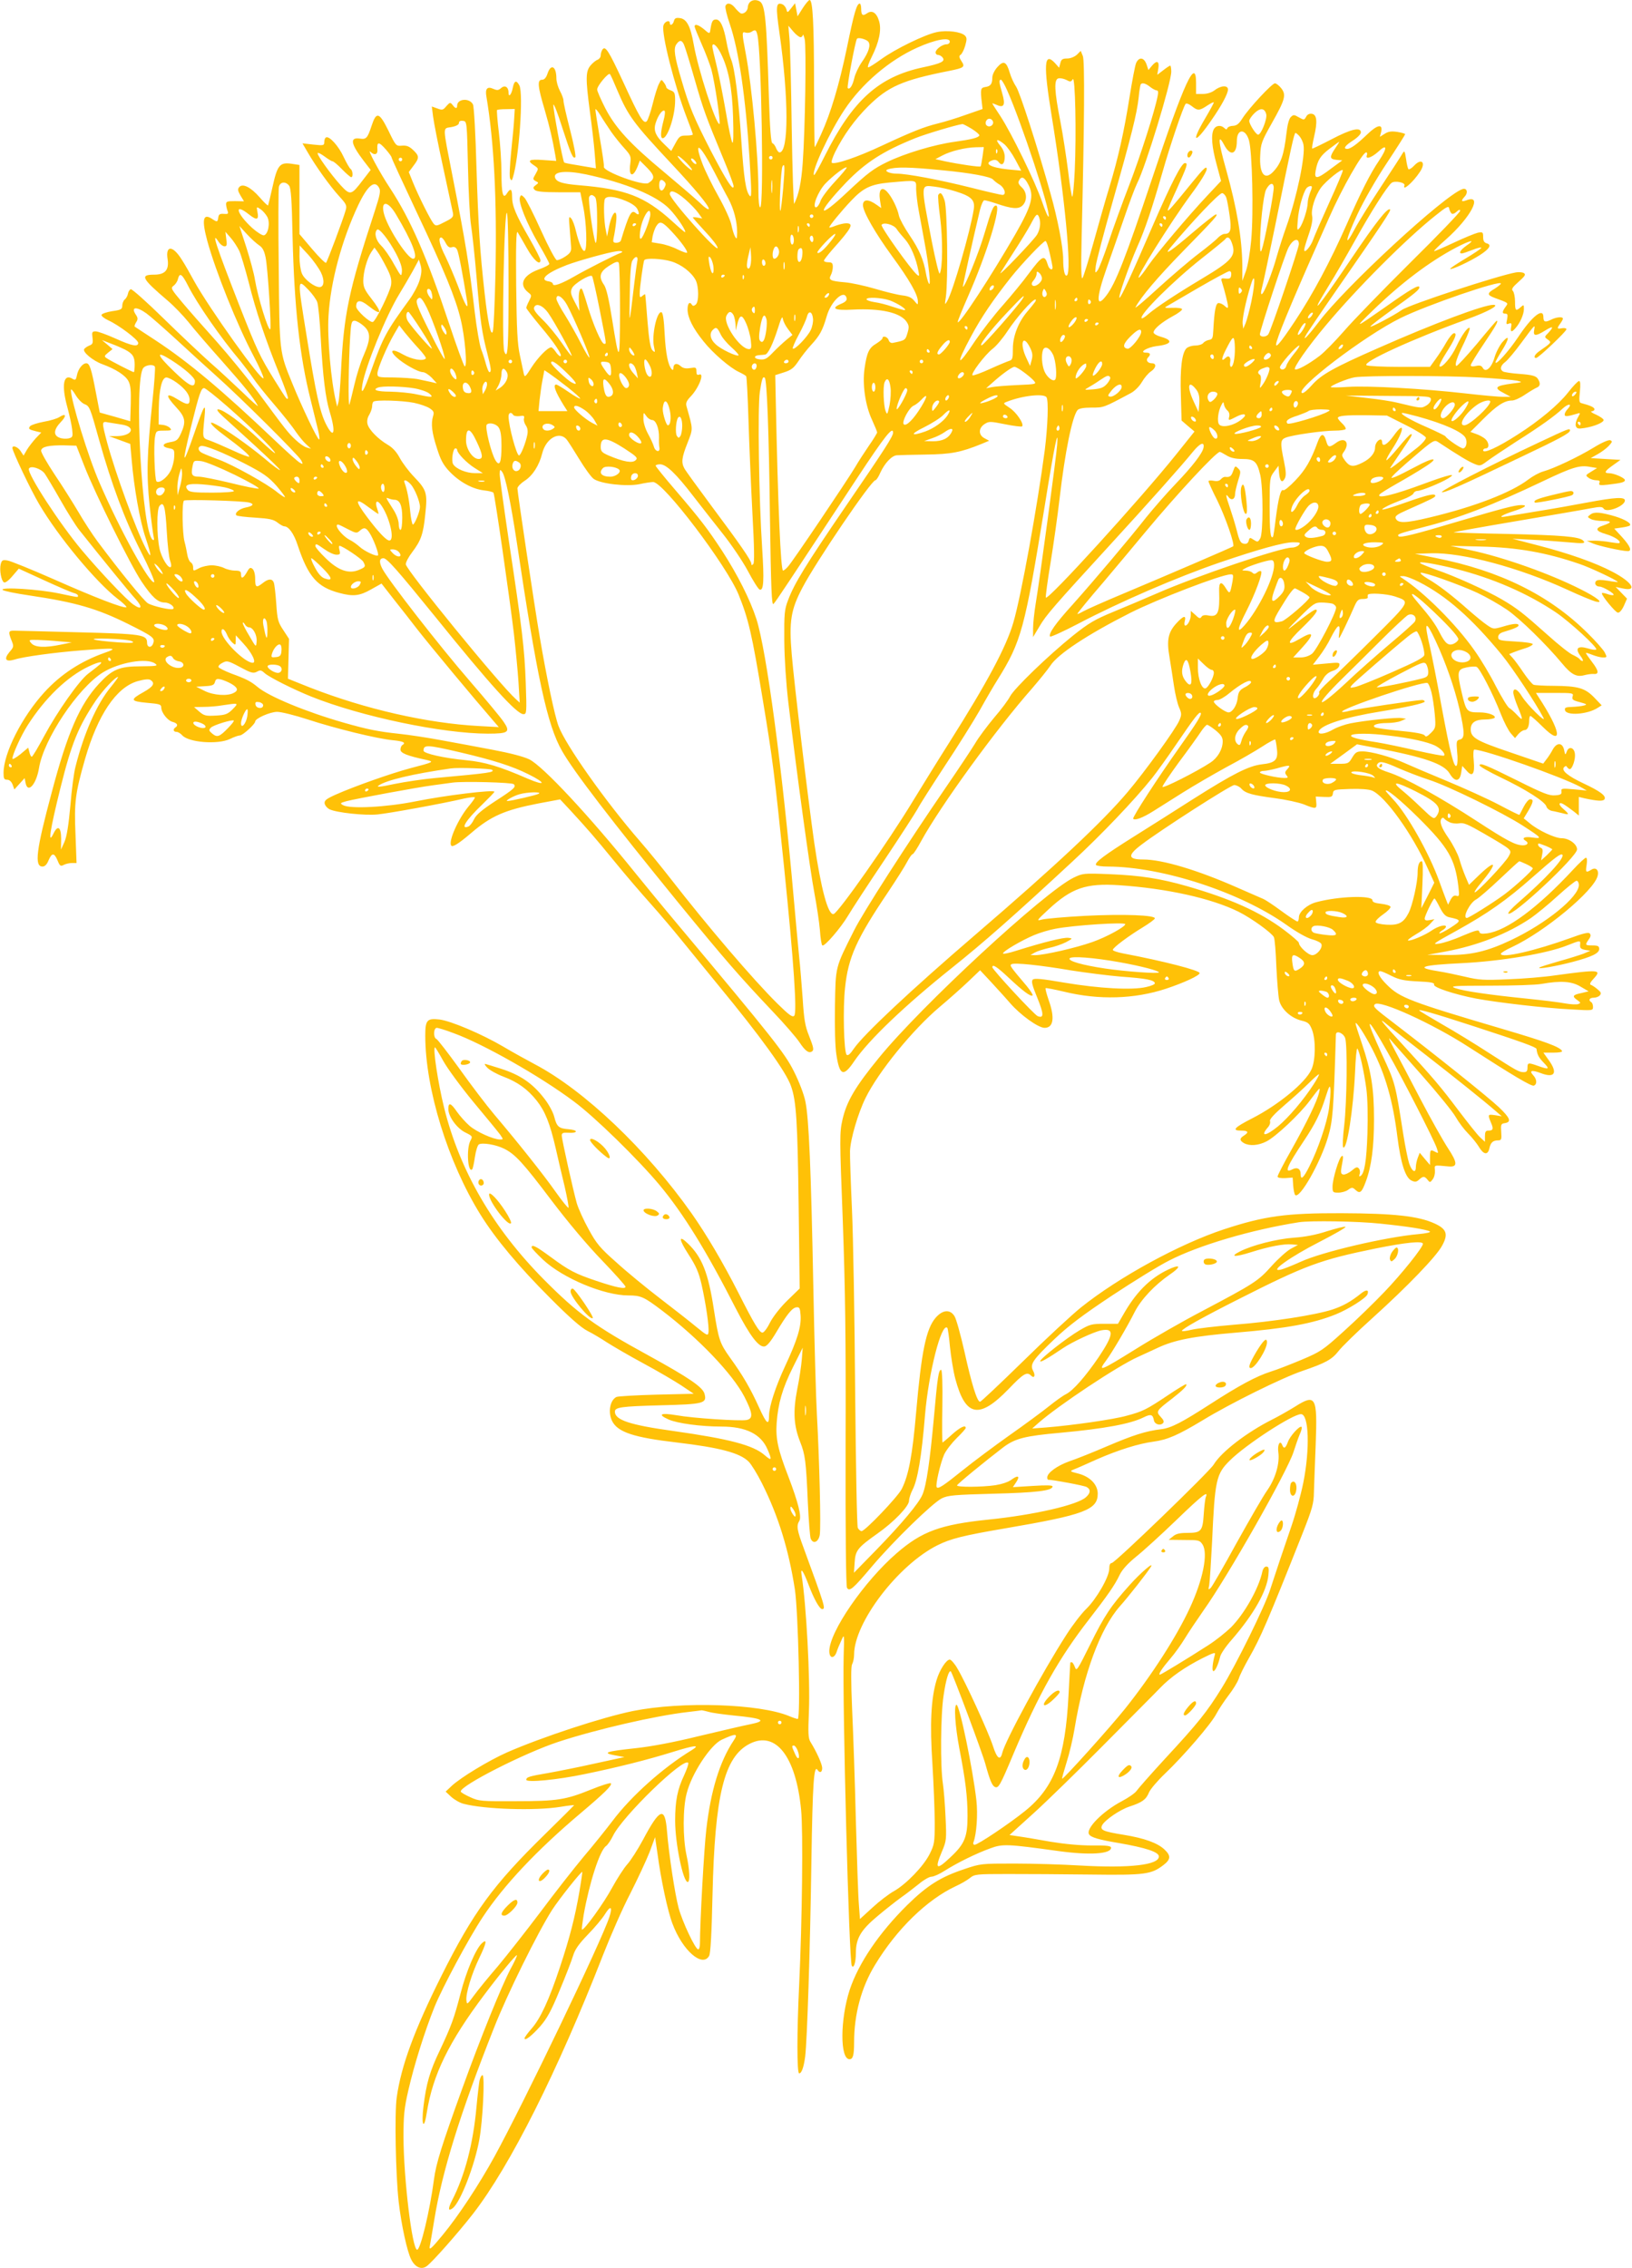 <?xml version="1.0" standalone="no"?>
<!DOCTYPE svg PUBLIC "-//W3C//DTD SVG 20010904//EN"
 "http://www.w3.org/TR/2001/REC-SVG-20010904/DTD/svg10.dtd">
<svg version="1.0" xmlns="http://www.w3.org/2000/svg"
 width="921pt" height="1280pt" viewBox="0 0 921 1280"
 preserveAspectRatio="xMidYMid meet">
<g transform="translate(0,1280) scale(0.1,-0.1)"
fill="#ffc107" stroke="none">
<path d="M4232 12788 c-7 -7 -12 -20 -12 -29 0 -22 -26 -43 -42 -33 -7 5 -21
18 -31 31 -21 26 -45 30 -53 9 -3 -8 8 -54 25 -103 50 -146 89 -411 111 -758
12 -196 12 -222 1 -210 -22 25 -33 98 -47 305 -16 244 -37 415 -59 467 -8 19
-19 62 -25 96 -16 88 -35 127 -59 127 -20 0 -25 -10 -33 -64 -3 -17 -6 -17
-34 8 -33 27 -54 33 -54 16 0 -5 18 -49 39 -97 22 -49 46 -113 55 -143 20 -72
55 -310 46 -310 -21 0 -121 311 -145 449 -18 103 -40 145 -79 149 -21 3 -29
-1 -33 -17 -5 -21 -23 -29 -23 -11 0 20 -30 9 -36 -14 -12 -47 62 -338 131
-518 19 -49 35 -93 35 -97 0 -3 -17 -6 -37 -6 -34 0 -40 -4 -61 -43 l-24 -44
-35 34 c-54 51 -67 82 -52 126 13 41 37 74 49 67 5 -3 2 -29 -6 -58 -16 -61
-18 -97 -4 -97 28 0 70 127 70 212 0 43 -3 50 -25 58 -14 5 -25 13 -25 18 0 4
-6 17 -14 27 -13 18 -14 18 -26 -6 -8 -13 -24 -64 -36 -113 -12 -49 -28 -94
-34 -100 -18 -18 -41 21 -131 217 -85 183 -103 212 -120 186 -5 -8 -9 -22 -9
-32 0 -10 -8 -20 -17 -24 -10 -3 -28 -18 -40 -32 -28 -33 -29 -72 -4 -261 11
-80 23 -184 27 -233 l7 -87 -29 5 c-16 3 -56 9 -88 15 -33 5 -61 11 -62 13 -8
7 -65 311 -61 326 2 9 25 -49 50 -129 50 -154 61 -179 74 -167 4 5 -9 74 -30
155 -21 81 -38 155 -37 165 0 9 -9 34 -20 54 -11 21 -20 52 -20 70 0 69 -31
86 -50 28 -8 -24 -18 -35 -31 -35 -28 0 -25 -36 15 -170 30 -104 43 -160 60
-257 l5 -31 -74 5 c-80 6 -94 -2 -50 -31 25 -17 25 -17 8 -47 -17 -29 -17 -31
0 -41 18 -9 18 -10 0 -23 -15 -11 -16 -16 -5 -27 9 -9 48 -13 135 -13 l122 0
16 -80 c19 -90 24 -240 9 -250 -12 -8 -32 39 -50 112 -6 28 -18 60 -26 70 -14
16 -15 10 -9 -57 3 -41 7 -88 8 -104 2 -24 -5 -35 -32 -53 -19 -13 -41 -22
-49 -21 -8 2 -48 77 -89 168 -41 91 -83 174 -93 184 -18 18 -20 18 -26 2 -10
-26 39 -148 106 -263 33 -56 60 -107 60 -112 0 -6 -27 -20 -61 -32 -89 -33
-113 -86 -57 -130 19 -15 19 -17 4 -47 -9 -17 -16 -35 -16 -39 0 -5 36 -51 79
-103 81 -95 130 -170 113 -170 -5 0 -17 11 -26 25 -9 14 -21 25 -25 25 -20 0
-76 -58 -112 -114 -34 -54 -38 -57 -43 -35 -3 13 -13 60 -22 104 -14 64 -18
143 -21 395 -2 218 0 310 8 300 5 -8 29 -49 52 -90 38 -68 77 -102 77 -68 0 8
-28 63 -63 124 -77 134 -97 182 -97 234 0 45 -9 50 -29 19 -22 -36 -31 -4 -31
116 0 61 -7 164 -15 230 -8 65 -12 121 -10 124 3 3 27 5 53 5 l47 1 -3 -50
c-1 -27 -9 -113 -17 -189 -8 -79 -11 -145 -6 -154 7 -13 10 -12 15 5 35 110
61 476 37 521 -17 32 -29 27 -37 -13 -7 -38 -24 -58 -24 -28 0 32 -21 45 -42
26 -15 -13 -22 -14 -45 -4 -33 15 -46 0 -38 -44 43 -255 60 -580 51 -1003 -4
-166 -10 -312 -15 -323 -10 -29 -27 47 -46 216 -27 242 -35 369 -46 709 -5
186 -14 347 -20 357 -20 38 -89 32 -89 -7 0 -19 -10 -18 -26 4 -13 16 -15 15
-35 -7 -18 -22 -23 -24 -51 -13 l-31 11 7 -56 c4 -32 29 -161 57 -288 27 -126
52 -242 55 -256 4 -23 -1 -29 -45 -51 -46 -24 -51 -25 -64 -10 -17 20 -84 153
-117 234 l-23 57 26 35 c34 44 34 56 -1 89 -22 21 -37 27 -63 25 -34 -3 -35
-2 -77 85 -52 105 -68 109 -95 27 -23 -70 -30 -78 -67 -72 -57 8 -51 -29 22
-125 l40 -52 -44 -57 c-66 -87 -71 -88 -125 -30 -57 63 -137 175 -130 182 3 4
21 -6 40 -20 19 -14 38 -26 43 -26 6 0 30 -20 54 -45 24 -25 48 -45 52 -45 12
0 9 38 -3 46 -6 4 -24 35 -40 69 -28 61 -82 121 -100 109 -5 -3 -9 -14 -9 -26
0 -19 -4 -20 -61 -14 l-62 7 28 -48 c47 -82 128 -194 177 -248 44 -48 47 -55
38 -84 -13 -47 -102 -285 -110 -294 -3 -4 -39 31 -78 77 l-72 85 0 195 0 195
-46 7 c-65 9 -79 -8 -106 -131 -12 -55 -24 -102 -25 -104 -2 -3 -24 18 -48 46
-50 57 -96 80 -115 57 -10 -11 -8 -21 7 -47 l20 -33 -51 1 c-45 0 -51 -2 -50
-20 1 -11 5 -28 9 -37 5 -14 2 -17 -22 -15 -22 2 -29 -3 -31 -20 -4 -27 -6
-28 -37 -7 -50 32 -57 -7 -25 -126 47 -171 168 -473 261 -649 33 -62 58 -119
56 -125 -8 -24 -307 395 -392 549 -21 39 -51 92 -68 118 -51 83 -94 85 -81 4
9 -60 -14 -87 -76 -87 -82 0 -71 -21 78 -148 34 -29 86 -83 116 -120 29 -37
115 -137 191 -222 123 -139 175 -203 200 -250 4 -8 -35 26 -86 76 -52 49 -134
126 -184 169 -49 44 -167 155 -262 248 -95 93 -178 167 -185 165 -7 -3 -14
-14 -16 -26 -2 -11 -10 -26 -18 -32 -8 -7 -14 -23 -14 -35 0 -20 -7 -24 -57
-31 -31 -5 -58 -14 -60 -21 -2 -6 15 -20 39 -31 59 -27 168 -109 168 -127 0
-24 -34 -18 -129 25 -49 22 -99 40 -111 40 -20 0 -22 -4 -18 -36 4 -30 1 -37
-18 -44 -12 -5 -25 -14 -29 -20 -10 -16 48 -65 102 -85 77 -28 132 -64 148
-96 12 -22 15 -54 13 -128 l-3 -98 -86 25 -86 24 -22 114 c-25 132 -35 164
-54 164 -21 0 -46 -32 -53 -68 -5 -26 -9 -29 -24 -20 -52 33 -65 -35 -29 -163
11 -41 23 -95 26 -120 5 -43 4 -47 -20 -53 -14 -3 -37 -2 -51 4 -36 13 -33 46
6 87 35 36 32 54 -6 30 -13 -9 -53 -21 -89 -27 -37 -7 -71 -18 -77 -25 -12
-15 -7 -19 34 -29 l29 -7 -31 -32 c-16 -18 -39 -47 -50 -65 l-19 -33 -17 26
c-15 23 -46 35 -46 17 0 -19 104 -238 151 -317 108 -184 321 -440 444 -535 32
-24 53 -46 48 -47 -18 -6 -179 56 -409 158 -125 55 -243 103 -261 106 -28 5
-33 2 -39 -21 -8 -32 3 -93 18 -102 7 -5 27 10 48 35 l36 42 142 -65 c78 -36
153 -68 167 -72 14 -3 25 -10 25 -15 0 -11 8 -12 -106 12 -114 24 -335 38
-319 20 6 -6 74 -20 150 -31 263 -39 383 -74 560 -162 138 -69 150 -78 140
-107 -9 -29 -35 -27 -35 2 0 46 -30 50 -390 59 -184 5 -345 9 -358 9 -34 1
-36 -6 -19 -50 16 -39 16 -41 -10 -71 -33 -40 -21 -57 29 -42 49 16 225 40
378 52 196 15 208 13 130 -14 -135 -48 -247 -121 -340 -223 -126 -138 -230
-343 -230 -455 0 -31 3 -38 20 -38 13 0 24 -10 31 -27 l10 -28 29 32 29 32 6
-30 c13 -58 60 -4 75 86 26 162 218 451 360 540 91 57 250 85 296 50 17 -13 9
-14 -80 -15 -123 0 -162 -17 -238 -99 -108 -117 -177 -275 -267 -616 -87 -324
-98 -415 -51 -415 13 0 25 12 34 35 19 44 32 44 51 -1 12 -30 17 -34 34 -25
11 6 32 11 47 11 l26 0 -6 163 c-8 180 -1 231 54 424 72 249 176 404 296 439
40 11 63 13 73 7 28 -18 17 -37 -38 -68 -79 -44 -76 -52 18 -61 71 -6 81 -9
81 -26 0 -29 36 -75 65 -82 26 -7 32 -20 15 -31 -15 -10 -12 -25 6 -25 9 0 23
-9 32 -19 36 -41 201 -54 270 -21 22 11 48 20 56 20 16 0 86 64 86 78 0 18 85
55 124 55 23 0 99 -19 170 -42 158 -52 396 -110 482 -118 61 -6 77 -14 54 -28
-5 -3 -10 -15 -10 -25 0 -20 38 -35 145 -58 47 -11 45 -12 -89 -47 -112 -30
-315 -102 -419 -148 -56 -25 -67 -34 -65 -51 2 -11 14 -26 28 -33 40 -19 198
-36 270 -29 64 6 372 62 490 90 33 7 60 10 60 6 0 -5 -16 -27 -36 -51 -58 -70
-114 -195 -98 -220 7 -12 40 8 114 71 111 95 188 129 378 166 l123 23 58 -62
c100 -109 135 -149 248 -287 60 -74 153 -182 205 -240 52 -58 128 -148 170
-200 42 -52 138 -169 212 -260 236 -286 383 -489 410 -569 30 -83 37 -201 43
-669 l6 -473 -70 -68 c-40 -39 -81 -92 -98 -125 -15 -31 -34 -56 -42 -56 -17
0 -46 47 -136 225 -86 169 -179 327 -264 448 -254 360 -606 695 -886 842 -45
24 -125 68 -177 99 -121 71 -295 145 -360 153 -70 8 -80 -3 -80 -91 0 -300
128 -715 312 -1011 86 -138 217 -294 393 -470 108 -109 176 -168 210 -185 28
-14 77 -43 110 -65 33 -21 125 -75 205 -118 80 -43 177 -100 215 -125 l70 -47
-210 -5 c-115 -3 -217 -9 -226 -13 -37 -18 -49 -88 -24 -137 32 -62 123 -92
365 -120 244 -29 356 -59 405 -108 15 -15 49 -70 75 -122 93 -185 151 -375
186 -600 19 -126 33 -730 16 -730 -5 0 -27 7 -48 16 -167 70 -605 84 -881 29
-176 -36 -513 -147 -710 -233 -106 -47 -262 -142 -313 -189 l-35 -33 32 -30
c18 -16 49 -34 70 -39 119 -31 404 -40 546 -17 42 7 77 11 77 9 0 -1 -75 -76
-166 -165 -291 -285 -403 -438 -583 -798 -152 -304 -227 -507 -252 -685 -13
-89 -6 -440 11 -590 15 -131 48 -282 71 -326 22 -43 57 -59 87 -37 31 22 176
186 261 295 209 269 478 804 735 1463 42 107 110 263 153 345 42 83 91 188
109 234 l31 84 13 -89 c19 -146 58 -329 85 -399 56 -151 169 -250 207 -182 8
15 14 119 19 342 13 566 66 782 210 855 147 75 261 -72 290 -373 12 -118 6
-627 -11 -987 -13 -268 -13 -500 0 -500 14 0 26 35 34 95 11 91 28 604 35
1095 7 449 14 555 35 522 12 -19 26 -14 26 11 0 21 -31 91 -66 147 -13 21 -14
50 -9 170 8 184 -15 611 -41 770 -8 51 9 27 40 -55 30 -79 61 -135 76 -135 21
0 15 18 -104 343 -39 105 -42 127 -25 155 14 23 -6 103 -62 250 -59 152 -72
213 -66 302 8 110 32 195 93 317 l54 108 -5 -65 c-3 -36 -14 -112 -26 -170
-24 -124 -20 -203 16 -295 29 -73 34 -109 44 -345 5 -102 12 -193 16 -202 13
-33 43 -21 51 19 8 40 -2 430 -16 683 -5 85 -14 407 -20 715 -13 668 -25 955
-45 1050 -8 40 -36 113 -65 170 -51 102 -119 188 -660 834 -80 95 -183 221
-230 279 -264 328 -525 608 -603 647 -33 16 -111 36 -207 54 -85 16 -216 41
-290 54 -74 14 -180 30 -236 36 -121 13 -177 24 -314 63 -213 61 -421 147
-486 201 -38 32 -65 46 -148 76 -38 15 -71 31 -73 37 -2 6 8 17 23 24 24 13
31 12 98 -24 63 -34 75 -37 95 -27 19 11 26 10 44 -7 27 -24 160 -91 264 -133
282 -113 742 -209 997 -209 116 0 128 9 88 67 -15 23 -100 125 -189 228 -172
198 -465 575 -496 637 -19 37 -16 58 7 58 20 0 82 -71 292 -330 309 -383 460
-550 498 -550 18 0 19 7 13 178 -7 192 -20 303 -97 811 -27 183 -50 348 -50
365 1 28 2 29 14 13 18 -23 48 -171 81 -387 116 -777 173 -1041 257 -1188 66
-116 278 -392 657 -857 266 -325 341 -411 529 -610 68 -71 137 -151 154 -177
31 -47 52 -63 69 -52 14 8 11 22 -16 91 -21 51 -28 92 -35 206 -6 78 -14 185
-20 237 -5 52 -19 199 -30 325 -65 739 -154 1402 -211 1581 -36 111 -106 250
-194 386 -83 126 -121 176 -264 343 -61 71 -111 133 -111 137 0 4 11 8 25 8
35 0 91 -54 187 -179 45 -58 120 -154 167 -213 47 -59 111 -153 141 -209 30
-57 60 -104 67 -106 23 -8 26 51 14 237 -18 267 -26 790 -13 878 11 73 17 91
28 80 12 -13 23 -293 29 -781 6 -415 10 -506 20 -495 13 12 81 116 474 713
155 235 201 293 201 253 0 -20 -48 -95 -266 -413 -228 -334 -291 -437 -326
-530 -21 -54 -23 -76 -22 -230 1 -103 10 -241 23 -350 47 -399 124 -957 147
-1075 13 -69 27 -162 31 -208 3 -45 9 -85 14 -87 12 -8 104 99 145 168 20 34
112 175 204 312 92 138 176 268 188 290 11 22 80 130 152 240 73 110 162 252
198 315 35 63 81 142 102 175 134 215 153 287 265 975 56 350 79 459 71 350
-4 -62 -98 -758 -121 -895 -8 -49 -15 -112 -15 -140 l0 -50 36 60 c37 64 83
116 399 461 210 229 403 445 469 527 39 47 64 57 58 21 -6 -32 -63 -106 -157
-204 -50 -52 -125 -138 -167 -190 -95 -121 -291 -353 -416 -493 -97 -107 -136
-163 -126 -179 3 -4 74 28 158 72 234 123 558 263 800 346 217 74 360 114 414
114 38 0 43 -2 32 -15 -7 -8 -24 -15 -39 -15 -65 0 -540 -161 -761 -258 -69
-30 -180 -77 -248 -105 -104 -43 -138 -63 -227 -134 -139 -112 -332 -298 -355
-343 -10 -20 -50 -74 -90 -120 -39 -47 -88 -112 -107 -145 -20 -33 -93 -143
-163 -245 -219 -319 -471 -711 -520 -810 -108 -215 -104 -200 -108 -427 -2
-120 1 -231 8 -274 18 -120 40 -128 101 -37 81 119 285 314 553 528 174 139
345 289 681 601 160 148 348 345 447 469 24 30 86 116 136 190 103 151 130
186 138 177 8 -8 -22 -56 -115 -187 -129 -182 -271 -401 -266 -410 8 -12 54 5
114 43 28 18 102 64 165 104 62 39 174 104 247 144 74 39 165 92 202 116 38
25 71 42 73 40 3 -2 7 -26 10 -53 8 -62 -9 -79 -85 -87 -74 -9 -160 -52 -386
-195 -104 -67 -257 -163 -338 -214 -164 -103 -220 -145 -212 -159 4 -5 34 -9
68 -9 307 -1 747 -145 1007 -329 57 -41 115 -73 143 -81 27 -7 51 -19 54 -27
9 -22 -25 -63 -51 -63 -23 0 -76 49 -76 70 0 5 -39 39 -87 75 -136 101 -300
174 -543 244 -153 44 -266 61 -437 68 -149 6 -153 5 -205 -20 -165 -81 -857
-721 -1097 -1015 -136 -166 -184 -249 -207 -352 -16 -71 -16 -103 2 -565 14
-387 18 -656 16 -1275 -1 -484 2 -791 8 -800 14 -23 34 -6 141 121 123 145
342 358 394 384 35 17 69 20 290 26 242 6 335 17 335 41 0 7 -33 8 -112 3
l-112 -7 18 27 c24 36 12 43 -25 16 -18 -14 -55 -26 -92 -32 -76 -11 -217 -12
-216 -1 0 7 158 136 261 215 67 50 121 64 323 82 248 23 395 50 469 87 40 20
52 17 58 -17 4 -22 35 -32 51 -16 8 8 4 18 -13 36 -28 30 -24 35 65 103 60 47
87 73 79 81 -2 2 -48 -25 -101 -61 -124 -83 -145 -93 -235 -117 -74 -21 -306
-54 -453 -66 l-80 -6 35 31 c111 98 448 322 560 372 36 17 88 40 115 53 94 44
203 65 440 85 286 24 434 51 563 103 72 29 171 92 179 113 10 26 -6 29 -35 6
-58 -47 -103 -72 -164 -92 -96 -31 -335 -68 -550 -85 -106 -9 -217 -22 -245
-29 -29 -7 -53 -10 -53 -6 0 11 118 77 320 179 379 192 461 222 774 286 169
34 266 44 266 26 0 -20 -121 -171 -217 -271 -55 -58 -157 -157 -227 -220 -119
-108 -132 -117 -238 -162 -62 -26 -141 -57 -177 -68 -81 -26 -178 -78 -339
-182 -163 -105 -222 -136 -279 -143 -86 -10 -160 -34 -305 -96 -79 -34 -174
-72 -213 -85 -68 -24 -125 -65 -125 -91 0 -7 2 -13 5 -13 26 0 203 -33 217
-41 24 -13 23 -34 -3 -57 -46 -44 -294 -101 -551 -127 -270 -28 -375 -66 -517
-189 -185 -160 -380 -444 -381 -553 0 -42 27 -45 41 -6 5 16 17 45 27 66 17
39 17 39 13 -90 -7 -271 30 -1721 46 -1746 11 -18 23 19 23 72 0 83 28 130
124 210 44 37 104 84 133 105 29 20 73 55 100 76 26 22 58 40 70 40 12 0 46
15 75 34 71 45 179 98 257 126 69 26 99 24 381 -15 178 -25 300 -17 300 18 0
11 -23 14 -107 13 -69 0 -154 8 -233 21 -69 12 -149 26 -179 30 l-54 8 137
124 c75 68 246 235 380 370 134 135 252 254 262 264 11 11 42 42 70 71 59 62
141 119 242 170 60 30 73 34 68 19 -13 -46 -18 -93 -8 -93 10 0 27 37 38 82 3
15 32 58 65 95 124 143 198 274 207 364 4 40 2 49 -12 49 -9 0 -18 -11 -22
-28 -20 -95 -101 -238 -177 -315 -29 -28 -86 -74 -127 -100 -121 -78 -268
-167 -274 -167 -12 0 12 36 59 91 26 30 62 81 82 114 20 33 67 103 104 156
138 193 474 786 509 896 10 32 25 75 34 97 10 21 15 41 11 44 -9 10 -65 -51
-77 -85 -13 -36 -23 -41 -32 -17 -12 31 -28 2 -22 -40 9 -63 -16 -149 -62
-215 -23 -32 -100 -166 -173 -297 -72 -132 -138 -246 -146 -254 -14 -13 -15
-12 -9 15 3 17 10 125 16 240 16 356 23 387 101 464 91 90 354 261 401 261 45
0 51 -197 13 -387 -14 -69 -44 -178 -66 -242 -47 -137 -92 -271 -121 -361 -29
-93 -193 -426 -273 -555 -84 -136 -133 -197 -320 -399 -81 -88 -153 -170 -161
-182 -8 -12 -45 -38 -83 -58 -108 -57 -205 -155 -185 -187 10 -17 53 -30 167
-49 155 -27 227 -51 227 -76 0 -48 -163 -67 -445 -51 -99 6 -265 11 -370 11
-188 0 -191 0 -285 -32 -132 -44 -208 -92 -320 -202 -158 -156 -275 -328 -325
-479 -54 -167 -55 -391 -1 -391 20 0 26 23 26 95 0 159 41 311 118 437 123
203 293 368 455 444 29 13 65 34 80 46 27 22 36 23 215 23 103 0 313 -1 467
-3 306 -4 342 1 410 53 42 32 44 53 7 88 -39 37 -113 64 -229 83 -118 19 -137
27 -123 55 17 30 100 87 155 105 70 23 93 39 109 79 8 19 49 67 91 107 103 98
262 282 290 338 13 25 44 71 68 103 25 32 51 74 58 95 6 20 33 73 58 117 65
114 105 206 301 700 56 142 64 169 65 235 1 41 6 163 10 270 10 271 1 287
-119 211 -34 -21 -90 -53 -126 -71 -143 -72 -287 -182 -331 -255 -26 -42 -557
-555 -575 -555 -9 0 -14 -11 -14 -32 0 -46 -73 -172 -130 -227 -26 -25 -77
-91 -112 -146 -134 -208 -346 -599 -362 -667 -11 -46 -30 -31 -53 41 -25 77
-154 359 -200 436 -16 28 -36 50 -43 50 -20 0 -58 -59 -75 -117 -31 -104 -38
-247 -23 -471 7 -117 13 -266 13 -332 0 -113 -2 -124 -29 -178 -35 -69 -131
-168 -200 -208 -28 -15 -83 -57 -122 -93 l-71 -65 -6 82 c-4 45 -11 258 -17
472 -5 215 -15 497 -21 627 -7 167 -7 243 0 257 6 11 11 35 11 54 0 180 247
505 470 617 74 37 144 55 385 96 444 76 520 104 520 195 0 52 -44 97 -111 114
-47 12 -48 13 -24 23 14 5 72 31 130 57 116 51 235 89 320 100 79 11 137 36
278 121 154 94 449 240 562 278 131 45 166 64 203 111 18 24 105 109 193 188
197 178 362 349 393 409 35 64 25 93 -43 124 -92 42 -230 57 -526 58 -312 1
-434 -16 -660 -90 -253 -83 -595 -270 -810 -442 -52 -42 -200 -179 -327 -304
-128 -125 -237 -228 -242 -228 -17 0 -48 101 -88 282 -22 97 -47 188 -57 202
-25 39 -66 35 -105 -9 -55 -63 -81 -192 -111 -536 -21 -242 -42 -353 -81 -431
-22 -44 -207 -238 -227 -238 -6 0 -15 8 -21 18 -5 10 -11 338 -15 767 -3 413
-11 876 -18 1030 -7 154 -12 303 -11 330 2 66 45 213 88 300 73 148 266 385
418 513 50 42 122 106 160 142 l68 65 57 -61 c31 -34 82 -89 112 -124 58 -67
159 -140 195 -140 50 0 59 56 23 157 -12 35 -20 65 -17 67 2 2 49 -7 104 -20
197 -48 397 -42 576 17 99 33 189 74 189 88 0 15 -200 67 -432 111 -32 6 -58
15 -58 20 0 12 88 78 169 127 36 22 66 44 68 50 7 19 -175 26 -394 15 -114 -6
-224 -16 -243 -21 -33 -9 -31 -6 39 59 129 119 210 147 395 135 270 -18 523
-74 676 -150 72 -36 186 -118 199 -143 5 -10 11 -84 14 -167 4 -82 11 -168 16
-190 12 -50 66 -99 125 -114 38 -9 46 -16 60 -51 22 -56 21 -173 -3 -225 -34
-75 -188 -201 -335 -276 -100 -51 -117 -69 -62 -69 40 0 46 -9 16 -28 -26 -16
-25 -28 1 -43 32 -17 81 -13 126 10 52 26 187 153 243 228 61 81 62 82 54 48
-11 -49 -67 -164 -153 -318 -45 -79 -81 -149 -81 -156 0 -7 15 -10 43 -9 l42
3 3 -45 c2 -25 7 -49 11 -53 25 -26 144 184 186 328 26 89 31 142 44 577 1 25
41 10 52 -19 14 -37 10 -362 -5 -493 -8 -63 -10 -119 -6 -124 21 -21 57 212
67 422 3 79 9 139 13 135 12 -13 38 -131 51 -228 7 -55 9 -151 6 -250 -5 -157
-17 -227 -39 -241 -8 -5 -9 -1 -5 11 4 9 2 24 -4 31 -9 11 -17 9 -41 -12 -17
-14 -38 -23 -47 -22 -16 4 -17 11 -4 77 4 24 3 32 -5 27 -16 -9 -52 -130 -52
-172 0 -32 2 -34 33 -34 18 0 43 7 55 16 21 15 25 15 42 -1 25 -23 35 -14 58
48 32 86 46 193 46 352 0 172 -15 269 -69 428 -19 56 -35 106 -35 111 0 19 50
-58 94 -143 75 -147 116 -290 142 -496 19 -150 45 -231 80 -247 19 -9 28 -8
42 5 23 21 31 21 48 0 13 -17 15 -17 29 2 9 11 14 33 13 50 -3 32 -9 31 76 23
53 -5 52 20 -2 102 -27 41 -98 167 -157 280 -59 113 -125 239 -147 280 -22 41
-34 68 -26 59 7 -8 87 -100 178 -202 91 -103 179 -211 195 -240 17 -30 48 -71
70 -93 22 -22 49 -56 60 -74 27 -46 51 -50 60 -11 7 34 20 46 50 46 18 0 20 6
17 47 -3 42 -1 47 19 50 41 6 32 29 -32 90 -61 58 -368 303 -589 472 -114 87
-124 96 -111 109 27 27 327 -110 526 -239 256 -165 357 -225 371 -220 19 7 18
35 -3 58 -25 27 -10 32 41 13 80 -31 99 0 46 73 l-30 42 56 0 c35 0 53 4 49
10 -14 23 -92 52 -340 125 -515 152 -575 175 -647 247 -45 44 -61 78 -38 78 6
0 34 -12 63 -27 42 -21 70 -27 149 -31 74 -3 95 -8 91 -18 -6 -15 113 -55 238
-79 118 -22 392 -54 537 -61 119 -7 122 -7 122 14 0 11 -4 24 -10 27 -18 11
-10 25 14 25 13 0 29 6 35 14 9 11 6 18 -14 34 -14 12 -31 23 -38 25 -8 3 -1
16 17 35 47 51 31 52 -219 18 -60 -9 -180 -19 -265 -22 -137 -6 -165 -4 -240
14 -47 11 -118 26 -157 32 -131 21 -90 34 137 45 221 11 479 54 594 100 76 30
76 30 73 3 -1 -18 4 -23 28 -28 l30 -5 -40 -17 c-22 -8 -85 -28 -140 -43 -55
-16 -104 -31 -108 -35 -12 -11 97 8 188 32 109 29 150 49 150 73 0 16 -7 20
-38 20 -42 0 -43 2 -21 34 12 16 13 26 5 34 -7 7 -38 0 -108 -26 -199 -72
-393 -117 -393 -89 0 5 28 22 63 38 184 86 462 317 483 401 9 33 -10 52 -36
35 -30 -18 -33 -15 -26 28 4 24 2 40 -4 40 -5 0 -38 -30 -72 -67 -200 -216
-375 -345 -486 -360 -31 -4 -41 -2 -44 10 -2 12 -19 8 -93 -23 -49 -22 -110
-42 -135 -45 -41 -6 -31 1 98 72 177 98 284 173 432 304 126 111 158 135 167
126 16 -17 -96 -138 -252 -273 -33 -29 -57 -55 -53 -59 21 -22 388 321 388
362 0 30 -46 63 -87 63 -38 0 -134 45 -182 86 l-32 26 26 43 c29 50 31 65 10
65 -8 0 -24 -19 -36 -42 -12 -24 -23 -44 -24 -46 -2 -2 -54 24 -116 57 -63 33
-195 93 -294 134 -99 41 -207 87 -240 102 -75 34 -187 65 -236 65 -32 0 -40
-5 -58 -35 -19 -33 -24 -35 -72 -35 l-52 0 76 55 75 55 109 -21 c274 -52 382
-90 414 -144 29 -49 57 -47 65 4 l6 39 23 -25 c34 -41 49 -23 42 53 -4 38 -2
64 3 64 58 0 495 -154 600 -211 l35 -20 -73 7 c-68 6 -73 5 -70 -12 2 -15 -4
-20 -36 -22 -32 -3 -68 11 -210 82 -181 90 -216 104 -216 87 0 -6 53 -36 117
-67 143 -68 253 -138 260 -165 3 -11 17 -22 32 -25 14 -2 41 -9 59 -13 39 -11
40 -7 5 24 -16 13 -25 27 -21 31 7 7 24 -3 81 -46 l27 -22 0 52 0 53 33 -8
c75 -16 104 -17 112 -5 11 19 -26 46 -120 90 -87 41 -126 73 -108 91 8 8 13 8
17 0 4 -6 11 -11 15 -11 14 0 33 56 29 86 -4 37 -35 45 -46 13 -8 -21 -9 -21
-15 9 -9 43 -42 44 -65 1 -9 -17 -25 -42 -35 -54 l-18 -24 -187 64 c-192 65
-222 83 -222 130 0 37 26 55 80 55 27 0 52 5 55 10 8 13 -37 30 -83 30 -74 0
-77 3 -102 108 -29 123 -26 135 27 146 23 5 48 6 56 3 17 -6 92 -151 137 -266
18 -46 44 -96 57 -110 l23 -26 19 23 c11 12 26 22 34 22 17 0 27 21 27 56 0
13 3 24 7 24 4 0 36 -28 70 -62 116 -115 103 -25 -25 170 l-14 22 107 0 c102
0 106 -1 100 -20 -5 -17 1 -22 40 -32 41 -11 44 -14 24 -19 -13 -4 -43 -7 -67
-8 -36 -1 -43 -4 -40 -18 6 -33 127 -25 185 13 l22 14 -43 45 c-52 53 -91 64
-228 65 -53 0 -104 3 -113 6 -9 4 -34 34 -57 68 -22 33 -50 71 -61 83 l-20 22
24 10 c13 5 43 16 67 23 23 7 42 18 42 23 0 6 -42 12 -97 15 -89 5 -98 7 -98
25 0 13 10 23 30 29 61 18 85 29 85 37 0 13 -30 11 -89 -7 -52 -15 -54 -15
-89 9 -21 14 -68 53 -107 87 -90 80 -168 140 -229 175 -27 16 -44 31 -38 33
17 5 215 -65 319 -113 51 -24 126 -67 167 -95 72 -49 223 -197 311 -303 52
-63 82 -79 126 -67 19 5 43 8 53 7 31 -3 29 18 -9 67 -19 25 -35 48 -35 51 0
3 16 -2 36 -10 20 -8 47 -15 60 -15 24 0 24 1 10 29 -9 16 -52 65 -96 108
-216 215 -496 353 -860 425 l-115 23 92 3 c175 5 495 -80 769 -206 71 -33 142
-62 158 -66 52 -13 11 22 -86 70 -174 88 -437 181 -622 220 l-111 24 170 -4
c209 -5 372 -34 558 -98 58 -19 217 -94 217 -102 0 -1 -25 1 -56 7 -37 6 -59
6 -66 -1 -13 -13 -2 -32 19 -32 19 0 86 -40 79 -47 -3 -3 -19 -1 -35 5 -17 6
-31 8 -31 4 0 -15 76 -107 90 -109 9 -2 23 14 34 38 l18 41 -32 33 -32 33 38
-8 c89 -20 56 35 -55 93 -98 52 -247 104 -416 148 l-150 39 115 -6 c63 -3 153
-10 200 -14 87 -8 101 -7 84 10 -22 22 -123 30 -422 37 -172 3 -311 8 -309 9
2 2 163 31 358 64 195 33 382 65 417 72 52 10 65 9 72 -2 16 -26 120 14 120
46 0 21 -55 18 -210 -11 -74 -14 -202 -37 -285 -50 -82 -14 -163 -27 -180 -30
-45 -8 -18 10 45 30 66 21 85 35 46 35 -37 0 -109 -19 -366 -95 -230 -69 -318
-91 -327 -81 -11 11 3 16 138 51 200 50 394 125 675 259 170 81 210 93 270 81
l37 -6 -34 -21 c-32 -19 -32 -21 -14 -34 10 -8 30 -14 43 -14 18 0 23 -4 18
-15 -5 -13 2 -15 47 -10 77 9 97 14 97 26 0 12 -61 39 -90 39 -30 0 -24 12 23
45 l42 30 -84 5 -84 5 39 22 c22 12 50 33 63 47 20 22 22 26 8 32 -9 3 -47
-13 -94 -42 -89 -54 -225 -118 -283 -134 -22 -6 -59 -26 -84 -45 -98 -75 -306
-155 -558 -215 -138 -33 -180 -34 -192 -4 -4 12 10 22 62 45 142 63 162 73
162 81 0 16 -41 7 -166 -37 -124 -44 -167 -53 -106 -21 17 9 56 25 87 37 31
11 59 27 62 35 3 8 13 14 22 14 22 0 130 44 173 70 56 34 7 23 -137 -30 -169
-63 -266 -86 -250 -61 3 6 47 33 98 62 50 28 121 70 156 93 91 57 53 59 -51 2
-46 -24 -96 -50 -112 -56 -27 -10 -28 -9 -15 6 8 10 63 60 123 111 101 87 111
92 130 80 120 -79 172 -110 203 -123 35 -15 37 -15 77 15 23 17 95 65 161 108
142 90 218 145 262 186 34 32 59 31 30 -1 -10 -10 -17 -24 -17 -31 0 -13 14
-12 68 4 22 7 22 7 6 -22 -10 -17 -14 -37 -11 -47 6 -15 14 -17 50 -11 55 9
107 31 107 45 0 6 -19 19 -42 30 -24 10 -35 19 -25 19 10 1 17 7 15 14 -4 10
-24 19 -76 33 -10 3 -11 18 -6 64 4 41 3 60 -5 60 -6 0 -34 -29 -62 -65 -53
-68 -163 -160 -284 -237 -113 -73 -195 -110 -195 -89 0 6 7 11 15 11 21 0 19
33 -3 53 -10 9 -33 22 -51 28 l-33 12 73 73 c76 76 119 104 162 104 14 0 47
15 73 33 27 18 57 36 67 40 20 8 22 26 4 52 -11 14 -33 20 -99 25 -46 3 -90
10 -96 14 -19 12 -14 33 12 53 14 10 55 59 91 108 80 108 79 107 73 73 -7 -36
9 -36 62 -3 45 28 51 23 18 -13 -23 -23 -23 -24 -3 -38 22 -17 23 -16 -50 -67
-25 -18 -33 -37 -16 -37 13 0 171 150 171 162 0 6 -11 8 -25 6 -29 -6 -30 -1
-10 26 8 11 15 23 15 28 0 13 -39 9 -69 -7 -31 -15 -41 -12 -41 16 0 56 -65 4
-143 -114 -53 -79 -127 -162 -127 -141 0 5 16 34 35 64 43 68 46 98 4 50 -16
-19 -37 -59 -45 -88 -17 -58 -50 -87 -66 -58 -7 13 -17 16 -39 11 -18 -4 -29
-3 -29 4 0 7 34 62 75 123 68 101 83 128 71 128 -2 0 -52 -58 -111 -130 -60
-71 -112 -127 -116 -125 -11 7 3 48 45 134 19 41 33 77 30 80 -9 10 -45 -40
-75 -104 -27 -59 -83 -125 -95 -112 -4 3 12 36 35 72 53 83 66 115 47 115 -8
0 -28 -24 -44 -52 -16 -29 -44 -72 -61 -95 l-31 -43 -173 0 c-94 0 -178 4
-185 9 -27 17 261 149 571 261 115 42 183 79 145 80 -53 1 -338 -106 -648
-243 -255 -112 -325 -151 -379 -213 -22 -25 -45 -44 -52 -42 -50 17 352 324
556 424 151 74 565 216 565 194 0 -4 -16 -17 -35 -29 -43 -25 -44 -35 -2 -51
84 -31 80 -28 63 -52 -20 -28 -20 -38 0 -38 12 0 14 -7 9 -32 -6 -27 -5 -30
10 -24 14 5 17 2 13 -19 -6 -29 3 -32 24 -7 26 28 48 79 48 108 0 26 -1 26
-18 11 -28 -25 -32 -21 -32 31 0 26 -6 54 -12 60 -10 10 -3 21 32 52 36 32 42
41 30 49 -8 5 -28 7 -45 4 -102 -18 -602 -182 -644 -212 -47 -33 -185 -105
-177 -93 4 7 58 48 119 92 133 95 157 115 157 129 0 18 -52 -12 -194 -113
-173 -121 -176 -122 -70 -19 161 156 320 276 471 356 81 42 115 49 60 12 -35
-25 -48 -45 -27 -45 5 0 32 9 60 20 27 11 50 16 50 12 0 -4 -41 -32 -90 -61
-50 -30 -89 -56 -86 -58 7 -7 112 42 168 78 54 35 68 58 38 66 -14 4 -20 14
-20 35 0 28 -2 30 -30 25 -16 -4 -78 -29 -137 -57 -58 -27 -108 -49 -110 -47
-2 2 28 32 66 65 142 126 211 258 117 222 -30 -11 -33 -4 -10 21 21 23 12 51
-13 42 -105 -37 -664 -554 -811 -750 -64 -84 -98 -118 -68 -67 10 16 84 126
166 244 265 382 311 452 305 458 -13 13 -76 -66 -216 -273 -147 -218 -214
-308 -188 -255 7 14 35 61 62 105 28 44 93 157 145 250 89 160 180 303 205
323 18 15 79 2 73 -14 -14 -37 49 18 87 76 36 53 10 81 -33 35 -12 -13 -26
-22 -31 -20 -4 3 -10 29 -14 58 -7 45 -9 49 -19 33 -6 -11 -60 -95 -121 -187
-60 -91 -128 -200 -149 -240 -63 -119 -53 -62 15 83 36 77 106 199 166 289 57
86 103 159 103 162 0 3 -20 9 -45 13 -34 5 -51 2 -71 -11 l-27 -17 7 26 c12
49 -20 44 -77 -11 -58 -56 -95 -83 -114 -83 -25 0 -12 19 32 47 25 16 45 36
45 46 0 32 -56 19 -166 -39 -58 -30 -107 -54 -109 -52 -2 2 3 32 11 67 20 85
16 125 -13 129 -14 2 -26 -4 -32 -17 -11 -19 -12 -19 -41 -3 -27 16 -31 16
-46 1 -10 -10 -19 -45 -24 -91 -14 -119 -30 -169 -73 -215 -49 -54 -81 -15
-75 91 3 66 8 79 66 182 75 133 82 159 52 197 -12 15 -28 27 -35 27 -16 0
-146 -139 -183 -197 -20 -32 -33 -42 -54 -43 -14 0 -28 -6 -31 -12 -4 -10 -7
-10 -18 0 -19 18 -47 15 -59 -7 -17 -32 -11 -101 16 -199 l25 -93 -77 -82
c-108 -115 -285 -325 -334 -396 -22 -33 -45 -63 -52 -67 -28 -18 177 310 291
465 56 75 91 133 91 147 0 20 -16 6 -80 -73 -113 -139 -139 -169 -140 -159 0
5 22 57 49 115 61 135 67 151 48 151 -19 0 -76 -111 -180 -350 -123 -285 -181
-410 -189 -410 -10 0 52 177 100 287 45 100 83 216 142 420 43 152 118 372
131 387 4 5 20 -1 35 -13 34 -27 43 -26 88 4 20 13 36 21 36 17 0 -4 -22 -45
-50 -92 -83 -141 -57 -145 38 -6 56 80 92 148 92 171 0 26 -42 23 -78 -6 -15
-11 -40 -19 -63 -19 l-39 0 0 61 c0 150 -66 8 -250 -544 -146 -437 -204 -586
-256 -654 -59 -78 -59 -17 1 153 25 71 70 199 99 284 29 85 62 173 73 195 48
93 193 568 193 631 0 19 -3 34 -6 34 -3 0 -21 -12 -39 -26 l-34 -26 6 36 c7
42 -9 48 -37 14 l-19 -23 -11 33 c-15 40 -43 42 -59 5 -6 -16 -22 -100 -36
-188 -32 -201 -64 -344 -114 -510 -22 -71 -62 -213 -90 -314 -28 -101 -56
-191 -62 -200 -7 -11 -9 55 -5 224 16 658 18 1001 7 1029 l-12 29 -22 -22
c-14 -12 -36 -21 -55 -21 -26 0 -33 -5 -38 -26 l-7 -26 -24 27 c-61 65 -65 -9
-19 -293 75 -458 116 -888 87 -906 -12 -8 -21 29 -21 91 0 66 -31 228 -71 369
-73 263 -173 572 -194 604 -13 19 -29 54 -36 78 -19 65 -35 73 -70 34 -17 -19
-29 -44 -29 -60 0 -36 -10 -49 -40 -53 -26 -4 -28 -12 -19 -89 l4 -35 -95 -33
c-52 -19 -122 -40 -155 -48 -81 -20 -144 -45 -316 -125 -142 -67 -271 -110
-285 -97 -4 4 5 31 19 60 48 96 110 182 186 258 113 112 194 148 457 200 85
17 92 22 70 55 -14 22 -15 29 -5 36 7 4 19 27 26 51 10 36 10 45 -1 57 -22 22
-101 32 -159 20 -68 -14 -236 -96 -314 -153 -35 -25 -67 -46 -73 -46 -6 0 3
27 20 60 41 82 56 152 41 201 -14 48 -40 64 -68 44 -25 -17 -33 -11 -33 27 0
15 -4 28 -8 28 -17 0 -32 -52 -72 -247 -44 -212 -92 -372 -146 -490 -18 -40
-34 -73 -36 -73 -2 0 -3 156 -4 348 0 346 -7 482 -25 482 -5 0 -23 -21 -39
-46 l-29 -46 -7 37 -7 37 -22 -28 c-21 -27 -22 -27 -27 -6 -4 12 -14 25 -23
28 -36 14 -38 -10 -16 -163 52 -365 53 -673 0 -673 -5 0 -14 11 -19 24 -5 13
-14 26 -21 28 -8 3 -14 78 -20 263 -13 435 -21 518 -51 537 -19 11 -42 10 -56
-4z m286 -198 c6 0 12 6 13 13 1 6 5 -4 10 -23 10 -40 3 -510 -11 -700 -8
-110 -22 -178 -48 -230 -4 -8 -10 183 -14 425 -3 242 -9 472 -13 510 l-6 70
28 -33 c15 -18 34 -32 41 -32z m-244 14 c23 -91 38 -974 16 -974 -6 0 -10 38
-10 93 0 197 -37 593 -71 772 -23 123 -23 128 -1 121 9 -3 24 -1 32 4 23 15
27 12 34 -16z m626 -39 c15 -19 3 -59 -36 -115 -19 -27 -38 -68 -43 -91 -10
-43 -26 -67 -37 -56 -6 5 42 262 52 278 6 10 52 -2 64 -16z m460 0 c0 -8 -8
-15 -18 -15 -24 0 -62 -28 -62 -46 0 -8 6 -14 14 -14 7 0 19 -6 25 -14 18 -22
-7 -34 -110 -56 -250 -53 -397 -186 -554 -499 -31 -62 -58 -111 -61 -109 -17
17 88 244 172 369 97 146 252 279 410 350 102 46 184 61 184 34z m-1500 -17
c6 -13 33 -101 60 -195 50 -175 63 -209 164 -453 31 -74 56 -142 56 -150 0
-34 -42 33 -129 200 -95 185 -122 250 -164 395 -41 137 -47 181 -30 205 18 26
31 25 43 -2z m207 -48 c44 -87 65 -195 70 -360 3 -98 2 -151 -4 -145 -5 6 -22
84 -37 175 -16 91 -39 208 -52 260 -13 52 -24 101 -24 108 0 26 25 6 47 -38z
m-584 -208 c62 -147 93 -188 307 -417 132 -141 210 -235 210 -253 0 -9 -23 6
-52 35 -29 27 -118 103 -198 170 -193 160 -276 250 -334 362 -25 49 -46 97
-46 106 0 21 63 96 72 87 4 -4 22 -44 41 -90z m2582 -459 c-4 -79 -10 -143
-14 -143 -3 0 -14 64 -23 143 -10 78 -29 205 -44 282 -34 173 -37 238 -10 243
10 2 30 -2 44 -9 22 -12 26 -12 36 4 14 22 21 -308 11 -520z m-382 459 c81
-181 246 -681 235 -714 -3 -7 -19 31 -37 83 -39 114 -173 388 -235 483 -25 38
-46 70 -46 72 0 2 11 -2 25 -8 41 -19 50 0 31 65 -18 63 -20 77 -7 77 4 0 20
-26 34 -58z m807 18 c14 -11 31 -20 37 -20 9 0 11 -10 6 -32 -15 -81 -98 -341
-161 -504 -38 -98 -90 -242 -116 -320 -26 -78 -54 -150 -62 -160 -14 -18 -15
-16 -10 26 3 25 46 189 96 365 104 366 136 493 146 585 3 36 9 68 11 73 7 12
27 8 53 -13z m-3040 -255 c19 -27 52 -68 74 -92 36 -40 38 -47 33 -86 -11 -75
16 -83 43 -12 l11 29 42 -42 c43 -44 44 -61 6 -85 -29 -18 -257 66 -251 92 2
8 -9 81 -23 162 -14 82 -25 154 -25 161 0 7 13 -7 28 -32 15 -25 43 -67 62
-95z m3696 100 c6 -26 -29 -115 -46 -115 -12 0 -50 59 -50 78 0 8 13 27 29 43
33 32 58 30 67 -6z m-1543 -39 c8 -19 -15 -37 -32 -26 -17 10 -7 40 13 40 7 0
16 -6 19 -14z m-2962 -261 c3 -143 11 -289 17 -325 6 -36 21 -171 32 -301 21
-248 29 -303 61 -427 21 -82 23 -102 11 -102 -4 0 -12 19 -19 43 -6 23 -18 62
-28 87 -9 25 -25 119 -36 210 -30 259 -52 394 -124 760 -59 302 -58 273 -7
283 27 5 42 14 42 23 0 10 8 14 23 12 22 -3 22 -3 28 -263z m2843 218 c25 -16
44 -32 43 -37 -4 -13 -45 -23 -139 -36 -117 -16 -282 -66 -383 -115 -76 -37
-109 -62 -220 -166 -175 -166 -183 -131 -11 50 111 115 211 179 393 252 63 25
236 76 265 79 4 0 27 -12 52 -27z m1564 -63 c19 -63 27 -414 13 -565 -6 -67
-19 -145 -30 -175 l-20 -55 0 87 c-2 154 -30 321 -92 543 -44 155 -48 208 -11
138 35 -67 72 -56 72 21 0 69 47 73 68 6z m285 22 c9 -10 20 -32 23 -49 12
-60 -38 -298 -97 -463 -17 -47 -41 -123 -54 -168 -26 -95 -73 -212 -85 -212
-5 0 -4 15 1 33 5 17 39 176 75 352 91 451 108 525 115 525 3 0 13 -8 22 -18z
m-1665 -46 c16 -14 44 -53 62 -87 l33 -62 -74 7 c-99 10 -141 34 -87 52 15 4
25 1 34 -11 18 -24 34 -10 34 30 0 21 -9 44 -26 64 -31 37 -17 41 24 7z m1867
-23 c-33 -49 -32 -61 7 -65 l33 -3 -64 -47 c-79 -60 -96 -62 -86 -10 11 59 27
84 80 124 28 21 51 38 53 38 1 0 -9 -17 -23 -37z m-5356 -8 c17 -20 31 -39 31
-44 0 -5 63 -141 139 -303 159 -336 223 -492 251 -611 24 -98 39 -273 22 -264
-5 4 -45 112 -87 239 -125 376 -217 588 -333 765 -61 92 -134 229 -111 206 21
-21 41 -15 39 10 -4 49 7 50 49 2z m5603 -62 c-48 -70 -102 -177 -183 -361
-92 -208 -190 -392 -291 -544 -87 -131 -118 -166 -103 -115 23 75 104 268 295
697 75 171 189 370 210 370 5 0 7 -7 4 -15 -11 -27 25 -16 64 19 51 48 53 22
4 -51z m-3751 -63 c27 -52 62 -120 79 -150 32 -61 50 -129 50 -193 -1 -36 -2
-39 -12 -22 -6 10 -15 40 -20 64 -4 25 -37 98 -73 162 -36 64 -76 146 -90 183
-53 140 -16 116 66 -44z m1514 88 c-4 -29 -9 -55 -11 -57 -5 -5 -121 12 -202
29 l-53 12 38 20 c46 25 132 46 191 47 l44 1 -7 -52z m82 20 c-3 -8 -6 -5 -6
6 -1 11 2 17 5 13 3 -3 4 -12 1 -19z m-1752 -58 c21 -22 35 -40 29 -40 -5 0
-28 18 -49 40 -21 22 -35 40 -29 40 5 0 28 -18 49 -40z m485 30 c0 -5 -4 -10
-10 -10 -5 0 -10 5 -10 10 0 6 5 10 10 10 6 0 10 -4 10 -10z m-2090 -10 c0 -5
-4 -10 -10 -10 -5 0 -10 5 -10 10 0 6 5 10 10 10 6 0 10 -4 10 -10z m1660 -22
c0 -6 -7 -5 -15 2 -8 7 -15 17 -15 22 0 6 7 5 15 -2 8 -7 15 -17 15 -22z m490
-138 c-6 -68 -13 -126 -16 -129 -9 -8 3 236 12 250 13 22 14 -1 4 -121z m292
35 c-39 -42 -76 -91 -82 -110 -6 -19 -18 -35 -25 -35 -24 0 12 91 53 134 43
45 113 98 120 91 3 -2 -27 -38 -66 -80z m608 64 c158 -15 270 -36 284 -52 6
-7 23 -21 39 -30 27 -18 38 -57 14 -57 -7 0 -87 18 -177 41 -180 45 -362 79
-419 79 -42 0 -75 16 -51 24 43 15 119 14 310 -5z m2182 -181 c-43 -95 -84
-189 -91 -209 -13 -39 -51 -83 -51 -59 0 8 12 47 26 88 17 49 23 84 19 103 -8
36 16 113 50 160 28 38 118 111 123 98 2 -4 -32 -85 -76 -181z m-4195 158
c224 -48 401 -121 472 -196 42 -43 99 -130 86 -130 -2 0 -35 28 -72 62 -155
140 -260 181 -528 203 -91 8 -123 18 -132 41 -14 36 58 44 174 20z m1050 -98
c-2 -18 -4 -6 -4 27 0 33 2 48 4 33 2 -15 2 -42 0 -60z m1446 41 c34 -65 21
-116 -72 -279 -138 -239 -315 -510 -326 -498 -3 2 25 70 60 150 104 236 188
508 156 508 -16 0 -25 -23 -66 -160 -31 -106 -112 -306 -121 -298 -2 3 55 260
97 436 7 28 18 52 24 52 7 0 36 -8 66 -18 90 -31 127 -34 150 -11 27 27 25 75
-5 102 -19 18 -22 27 -14 40 13 25 30 17 51 -24z m-2053 -18 c-13 -26 -30 -19
-30 13 0 31 11 39 28 22 11 -11 11 -18 2 -35z m1420 -8 c1 -27 7 -82 15 -123
7 -41 23 -122 33 -180 24 -127 37 -251 24 -230 -5 8 -12 33 -16 55 -13 78 -39
138 -92 216 -30 44 -57 94 -61 112 -8 41 -39 105 -66 134 -31 34 -50 13 -41
-46 l7 -45 -24 17 c-48 35 -79 34 -79 -1 0 -36 69 -157 164 -287 99 -135 146
-218 146 -256 0 -21 0 -21 -20 3 -14 18 -32 27 -67 31 -27 3 -96 20 -153 37
-58 17 -135 34 -172 37 -82 7 -94 13 -79 41 6 11 11 32 11 46 0 21 -5 26 -25
26 -14 0 -25 4 -25 9 0 5 22 33 48 63 110 123 123 148 77 148 -14 0 -41 -7
-60 -14 -19 -8 -35 -12 -35 -9 0 9 69 93 124 151 69 73 111 92 215 102 163 14
151 17 151 -37z m-3539 20 c11 -12 16 -80 20 -287 10 -402 40 -675 101 -918
17 -68 36 -147 43 -175 7 -29 10 -53 6 -53 -10 0 -98 185 -152 318 -72 176
-72 170 -76 651 -3 238 -2 444 1 457 7 28 37 32 57 7z m5529 -186 c-38 -192
-49 -224 -49 -147 -1 98 19 281 34 310 19 36 39 43 43 16 2 -12 -11 -93 -28
-179z m-5020 172 c9 -16 4 -41 -24 -127 -149 -455 -176 -582 -192 -916 -4 -77
-10 -151 -14 -165 l-7 -26 -6 25 c-29 118 -51 366 -43 488 11 192 76 431 168
625 53 111 93 144 118 96z m3253 -19 c90 -28 111 -49 102 -103 -20 -125 -117
-461 -150 -517 -14 -23 -14 -22 -7 25 13 94 8 496 -7 543 -14 42 -24 51 -36
32 -3 -5 2 -65 11 -132 15 -117 14 -284 -3 -312 -4 -5 -24 77 -45 184 -63 328
-64 316 15 307 28 -3 83 -15 120 -27z m2001 -5 c-7 -19 -14 -45 -14 -58 0 -35
-27 -119 -45 -142 -15 -19 -16 -16 -11 45 5 64 30 153 49 178 5 6 15 12 23 12
10 0 10 -6 -2 -35z m-3527 -40 c29 -25 62 -60 74 -77 l22 -31 -26 5 c-15 3
-27 3 -27 1 0 -3 32 -39 70 -80 39 -41 70 -82 70 -92 -1 -28 -270 275 -270
304 0 28 35 15 87 -30z m3053 11 c5 -13 13 -59 19 -101 12 -83 6 -105 -29
-105 -9 0 -25 -10 -36 -21 -10 -12 -59 -52 -109 -90 -49 -37 -152 -125 -229
-195 -76 -70 -134 -119 -128 -108 31 59 123 167 266 314 184 188 203 210 188
210 -6 0 -66 -47 -134 -105 -113 -97 -162 -131 -127 -87 123 148 278 312 296
312 7 0 18 -11 23 -24z m-3562 2 c8 -8 12 -54 12 -142 0 -72 -4 -124 -9 -116
-12 23 -44 247 -36 259 8 14 18 14 33 -1z m172 -21 c34 -14 59 -31 67 -47 14
-29 9 -38 -11 -21 -23 19 -37 -8 -82 -156 -2 -7 -13 -13 -25 -13 -19 0 -21 4
-15 33 4 17 10 56 13 85 10 90 -26 55 -43 -43 l-8 -40 -7 35 c-11 48 -14 164
-5 178 11 18 55 14 116 -11z m-1297 -74 c93 -155 131 -253 98 -253 -29 0 -134
159 -161 243 -26 84 15 90 63 10z m5958 3 c5 -6 17 -2 29 9 14 13 20 14 20 5
0 -8 -127 -140 -283 -294 -156 -155 -323 -327 -372 -384 -49 -56 -111 -120
-139 -141 -62 -47 -126 -82 -138 -75 -11 7 73 128 175 249 174 208 453 488
617 618 63 51 76 57 78 41 2 -10 8 -23 13 -28z m-6682 -21 c17 -34 4 -98 -20
-103 -9 -1 -38 17 -65 41 -90 82 -107 147 -19 77 44 -35 57 -31 48 13 -6 32
-6 32 18 16 13 -9 30 -29 38 -44z m1361 -382 c0 -357 -4 -428 -24 -377 -16 41
-1 808 15 782 5 -7 9 -190 9 -405z m800 397 c0 -26 -39 -128 -52 -136 -8 -5
-9 7 -6 37 8 74 58 158 58 99z m920 -10 c0 -5 -4 -10 -10 -10 -5 0 -10 5 -10
10 0 6 5 10 10 10 6 0 10 -4 10 -10z m1274 -6 c11 -29 6 -69 -12 -99 -20 -32
-219 -240 -206 -215 5 8 38 61 75 118 37 57 80 127 96 157 30 58 37 64 47 39z
m716 -4 c0 -5 -2 -10 -4 -10 -3 0 -8 5 -11 10 -3 6 -1 10 4 10 6 0 11 -4 11
-10z m-2789 -77 c49 -52 93 -112 86 -119 -3 -3 -27 6 -54 19 -27 14 -70 28
-97 32 l-48 8 5 34 c4 19 13 46 22 59 19 29 33 24 86 -33z m-201 43 c0 -3 -4
-8 -10 -11 -5 -3 -10 -1 -10 4 0 6 5 11 10 11 6 0 10 -2 10 -4z m980 -6 c0 -5
-2 -10 -4 -10 -3 0 -8 5 -11 10 -3 6 -1 10 4 10 6 0 11 -4 11 -10z m490 -22
c8 -13 30 -39 48 -59 31 -35 62 -107 75 -178 6 -29 5 -32 -8 -21 -34 28 -206
270 -200 281 11 17 68 2 85 -23z m1500 22 c0 -5 -2 -10 -4 -10 -3 0 -8 5 -11
10 -3 6 -1 10 4 10 6 0 11 -4 11 -10z m-2053 -37 c-3 -10 -5 -4 -5 12 0 17 2
24 5 18 2 -7 2 -21 0 -30z m-3045 -77 c20 -13 29 -31 37 -69 12 -59 34 -398
26 -405 -11 -11 -70 182 -86 278 -5 35 -28 119 -49 185 l-39 120 42 -46 c23
-25 54 -53 69 -63z m773 -47 c25 -48 35 -79 33 -102 -3 -31 -4 -29 -45 43 -22
41 -55 88 -72 104 -30 29 -41 72 -23 90 11 12 66 -57 107 -135z m-885 16 c10
-22 34 -103 54 -180 40 -160 94 -321 172 -514 30 -74 52 -136 49 -139 -7 -7
-5 -10 -75 102 -85 138 -97 163 -201 427 -133 341 -159 422 -115 354 9 -14 24
-25 33 -25 13 0 15 8 10 41 l-5 41 29 -33 c17 -19 38 -52 49 -74z m3130 59 c0
-13 -4 -24 -10 -24 -5 0 -10 14 -10 31 0 17 4 28 10 24 6 -3 10 -17 10 -31z
m212 -1 c-40 -51 -71 -78 -79 -69 -7 7 86 106 100 106 5 0 -5 -17 -21 -37z
m-102 6 c0 -11 -4 -17 -10 -14 -5 3 -10 13 -10 21 0 8 5 14 10 14 6 0 10 -9
10 -21z m-2075 -20 c12 -22 21 -28 35 -24 13 4 22 0 29 -13 9 -16 31 -132 57
-292 9 -57 -11 -24 -51 85 -21 55 -53 130 -71 167 -34 67 -43 108 -24 108 5 0
17 -14 25 -31z m4435 5 c29 -76 8 -102 -171 -209 -142 -85 -254 -159 -298
-197 -18 -16 -35 -27 -38 -24 -17 17 179 212 339 338 70 55 130 104 133 109
11 16 25 10 35 -17z m380 -12 c0 -22 -159 -493 -173 -509 -13 -17 -47 -16 -47
1 0 22 140 447 161 488 25 49 59 60 59 20z m-1406 -51 c9 -39 16 -75 16 -80 0
-20 -19 -11 -26 12 -19 63 -30 58 -110 -49 -29 -40 -94 -119 -144 -176 -50
-56 -120 -147 -156 -200 -103 -156 -115 -145 -25 22 60 112 124 206 226 335
63 79 183 205 195 205 5 0 16 -31 24 -69z m-4113 -108 c22 -45 18 -83 -8 -83
-29 0 -85 43 -99 76 -8 18 -14 62 -14 96 l1 63 50 -54 c27 -30 58 -74 70 -98z
m2584 127 c7 -21 -9 -50 -26 -50 -10 0 -12 31 -3 54 8 22 21 20 29 -4z m-2215
-97 c26 -50 31 -71 27 -101 -7 -41 -86 -203 -103 -209 -16 -5 -94 66 -94 87 0
39 24 40 69 4 75 -59 82 -43 16 42 -37 47 -45 65 -45 99 0 49 21 125 45 162
l18 26 17 -23 c10 -13 32 -52 50 -87z m2055 9 c-4 -16 -10 -21 -16 -15 -6 6
-5 29 3 64 l13 54 3 -39 c2 -22 1 -50 -3 -64z m293 61 c-4 -48 -28 -57 -28
-10 0 18 3 37 7 40 16 16 24 4 21 -30z m-1025 10 c-32 -11 -202 -98 -262 -133
-73 -42 -121 -59 -121 -42 0 6 -10 12 -22 14 -59 8 -15 48 102 93 64 24 232
71 280 77 27 4 42 -2 23 -9z m522 -70 c3 -19 3 -39 -2 -44 -5 -5 -13 15 -19
46 -7 41 -7 52 2 44 7 -5 15 -26 19 -46z m-429 20 c-3 -16 -10 -68 -16 -118
-30 -253 -29 -250 -26 -70 1 112 6 178 14 193 18 31 36 28 28 -5z m192 2 c57
-17 115 -62 138 -106 18 -36 19 -123 0 -138 -10 -8 -16 -9 -21 -1 -13 21 -25
9 -25 -27 1 -46 30 -105 90 -179 52 -66 150 -150 200 -173 19 -9 38 -20 41
-24 3 -5 9 -117 13 -250 4 -133 14 -367 22 -521 11 -198 12 -282 5 -289 -8 -8
-11 -7 -11 2 0 18 -63 109 -225 326 -78 105 -147 200 -153 212 -18 33 -15 61
18 144 32 83 32 72 -6 207 -5 18 1 31 24 55 46 48 80 136 47 123 -11 -4 -15 1
-15 19 0 22 -3 23 -35 18 -26 -4 -41 -1 -55 12 -21 19 -40 13 -40 -13 0 -9 -3
-12 -9 -6 -21 23 -34 88 -40 198 -4 82 -10 121 -18 124 -26 8 -57 -133 -42
-196 7 -32 6 -33 -9 -19 -11 12 -19 54 -28 164 -6 81 -12 150 -13 152 -1 2 -8
-2 -16 -9 -13 -11 -15 -8 -15 13 0 34 20 180 26 189 8 13 98 9 152 -7z m532
-11 c0 -8 -4 -14 -10 -14 -5 0 -10 9 -10 21 0 11 5 17 10 14 6 -3 10 -13 10
-21z m-1953 -98 c-9 -29 -35 -77 -57 -107 -131 -180 -148 -211 -215 -399 -42
-119 -61 -149 -50 -80 17 102 134 389 208 510 22 36 56 94 76 130 l35 65 10
-33 c7 -25 5 -47 -7 -86z m1132 -176 c-1 -293 -4 -296 -45 -40 -18 113 -32
173 -45 192 -32 46 -25 74 28 108 35 22 49 27 55 17 4 -6 7 -131 7 -277z m928
243 c-3 -10 -5 -2 -5 17 0 19 2 27 5 18 2 -10 2 -26 0 -35z m1453 -54 c0 -23
-40 -53 -54 -39 -6 6 -4 16 7 28 9 10 17 27 17 37 0 14 3 15 15 5 8 -7 15 -21
15 -31z m1068 19 c-2 -19 -8 -22 -31 -20 -26 3 -28 1 -21 -20 15 -47 34 -123
34 -137 0 -11 -4 -11 -18 2 -10 10 -26 17 -35 17 -16 0 -24 -42 -30 -155 -2
-43 -5 -50 -24 -53 -12 -2 -27 -10 -33 -18 -7 -8 -27 -14 -46 -14 -18 0 -39
-7 -48 -15 -26 -26 -37 -114 -32 -264 l4 -144 36 -31 37 -31 -104 -130 c-202
-252 -727 -829 -735 -807 -2 6 10 96 27 199 17 104 40 267 51 363 30 258 71
460 101 496 8 9 34 14 79 14 69 0 65 -2 222 82 21 11 48 38 62 62 14 24 37 51
51 60 30 20 33 46 6 46 -25 0 -37 18 -22 33 17 17 13 27 -11 27 -44 0 5 30 59
37 87 10 96 33 23 53 -22 6 -40 17 -40 24 0 19 45 57 107 91 31 16 55 35 54
40 -1 6 -25 9 -54 8 -43 -2 -49 0 -32 9 11 6 92 54 180 105 88 51 166 93 173
93 8 0 12 -9 10 -22z m-5887 -60 c51 -101 185 -295 297 -427 20 -25 51 -66 68
-91 17 -26 71 -94 121 -152 49 -57 104 -126 122 -154 19 -27 45 -59 60 -72
l26 -24 -25 7 c-14 4 -42 24 -63 44 -41 38 -57 59 -215 273 -56 75 -159 201
-229 280 -71 79 -159 179 -195 222 -62 74 -66 81 -49 93 10 7 22 24 25 38 10
39 23 30 57 -37z m2323 -135 c41 -208 39 -193 25 -193 -15 0 -64 114 -94 217
-14 48 -28 89 -31 92 -12 12 -21 -24 -17 -72 l3 -52 -27 52 c-23 44 -25 56
-15 77 12 26 102 80 113 68 4 -4 23 -89 43 -189z m706 193 c0 -3 -4 -8 -10
-11 -5 -3 -10 -1 -10 4 0 6 5 11 10 11 6 0 10 -2 10 -4z m107 -18 c-3 -8 -6
-5 -6 6 -1 11 2 17 5 13 3 -3 4 -12 1 -19z m2865 -129 c-11 -52 -26 -107 -33
-124 l-13 -30 -3 26 c-4 27 16 124 45 219 25 83 28 25 4 -91z m-5320 64 c20
-21 42 -51 48 -67 6 -15 15 -108 20 -205 12 -217 27 -338 51 -416 36 -119 23
-157 -22 -67 -34 68 -57 174 -108 492 -54 333 -54 330 11 263z m3866 15 c-2
-6 -10 -14 -16 -16 -7 -2 -10 2 -6 12 7 18 28 22 22 4z m1394 -30 c-9 -9 -12
-7 -12 12 0 19 3 21 12 12 9 -9 9 -15 0 -24z m-4568 6 c3 -9 6 -23 6 -32 -1
-15 -3 -14 -15 2 -17 22 -20 46 -6 46 5 0 12 -7 15 -16z m3468 -26 c-13 -13
-26 8 -17 30 6 16 7 16 17 -1 7 -13 7 -22 0 -29z m-1227 3 c-3 -6 -11 -11 -17
-11 -6 0 -6 6 2 15 14 17 26 13 15 -4z m103 -15 c2 -11 -8 -21 -33 -31 -60
-26 -33 -38 69 -32 156 8 269 -17 303 -70 13 -20 14 -30 4 -63 -12 -40 -13
-41 -83 -55 -10 -2 -20 5 -23 16 -6 19 -35 27 -35 10 0 -5 -16 -18 -35 -30
-41 -24 -53 -50 -66 -140 -13 -89 4 -209 42 -290 16 -35 29 -67 29 -71 0 -4
-21 -39 -47 -76 -26 -38 -61 -92 -77 -120 -48 -80 -355 -536 -379 -561 -11
-13 -24 -23 -28 -23 -13 0 -29 367 -41 959 l-3 144 50 16 c41 13 55 25 80 62
17 26 49 67 72 92 49 53 65 82 88 161 25 89 102 158 113 102z m-1579 -35 c36
-65 133 -292 127 -298 -3 -3 -24 33 -47 78 -23 46 -64 118 -90 160 -27 42 -49
84 -49 93 0 32 34 12 59 -33z m2571 32 c-22 -36 -216 -257 -229 -261 -24 -8
49 86 143 185 88 93 106 109 86 76z m-3361 -50 c32 -65 101 -260 101 -288 0
-10 -36 54 -80 143 -78 155 -87 181 -73 195 14 15 24 5 52 -50z m2612 42 c44
-16 103 -54 83 -55 -6 0 -36 9 -67 19 -31 11 -77 23 -102 26 -25 4 -45 11 -45
16 0 14 83 10 131 -6z m936 -47 c-2 -13 -4 -3 -4 22 0 25 2 35 4 23 2 -13 2
-33 0 -45z m123 52 c0 -5 -5 -10 -11 -10 -5 0 -7 5 -4 10 3 6 8 10 11 10 2 0
4 -4 4 -10z m-241 -17 c-7 -10 -27 -34 -43 -53 -49 -58 -80 -137 -80 -207 0
-55 -2 -64 -20 -69 -12 -4 -61 -24 -109 -46 -48 -22 -92 -38 -98 -36 -15 5 70
117 113 150 20 15 58 60 84 100 51 77 140 178 157 178 5 0 3 -8 -4 -17z m316
8 c3 -5 1 -12 -5 -16 -5 -3 -10 1 -10 9 0 18 6 21 15 7z m-3062 -66 c35 -49
138 -237 133 -243 -2 -2 -27 30 -55 72 -28 41 -76 100 -107 130 -39 38 -55 60
-50 71 10 27 48 13 79 -30z m1167 13 c0 -16 -3 -19 -11 -11 -6 6 -8 16 -5 22
11 17 16 13 16 -11z m-3433 -17 c22 -16 97 -82 168 -147 71 -66 172 -157 224
-204 134 -119 467 -450 481 -478 11 -22 10 -23 -8 -13 -10 5 -75 63 -143 128
-299 284 -484 439 -669 561 -63 41 -117 77 -120 79 -2 2 1 13 8 24 11 17 11
25 -2 44 -29 44 4 47 61 6z m1549 -92 c36 -56 63 -103 61 -106 -5 -4 -107 113
-134 153 -14 21 -13 54 2 54 3 0 35 -45 71 -101z m1764 82 c5 -11 10 -35 11
-53 l1 -33 8 33 c14 58 27 61 50 9 12 -26 24 -70 27 -97 5 -42 3 -50 -10 -50
-51 0 -150 148 -127 189 13 26 26 27 40 2z m448 -19 c2 -17 -4 -47 -13 -65
-18 -38 -91 -114 -101 -104 -3 3 12 39 34 79 22 40 42 86 46 101 9 37 30 30
34 -11z m2812 13 c-7 -9 -15 -13 -18 -10 -3 2 1 11 8 20 7 9 15 13 18 10 3 -2
-1 -11 -8 -20z m-2913 -22 c-3 -10 -5 -4 -5 12 0 17 2 24 5 18 2 -7 2 -21 0
-30z m-162 7 c7 -23 -3 -100 -15 -121 -7 -10 -12 -11 -20 -3 -8 8 -8 29 0 78
12 67 24 82 35 46z m122 -57 l25 -33 -33 -27 c-19 -16 -53 -47 -76 -71 -35
-37 -47 -43 -75 -40 -35 3 -37 22 -3 24 11 1 26 2 32 3 17 1 45 60 74 151 17
55 24 69 27 51 2 -14 15 -40 29 -58z m1624 49 c-12 -23 -41 -48 -41 -35 0 5 7
19 16 31 19 27 39 30 25 4z m69 4 c0 -3 -4 -8 -10 -11 -5 -3 -10 -1 -10 4 0 6
5 11 10 11 6 0 10 -2 10 -4z m-4088 -35 c41 -36 41 -73 0 -167 -17 -38 -40
-112 -52 -164 -12 -52 -25 -103 -28 -113 -8 -20 -5 243 4 381 5 81 8 92 25 92
10 0 33 -13 51 -29z m4148 15 c0 -3 -4 -8 -10 -11 -5 -3 -10 -1 -10 4 0 6 5
11 10 11 6 0 10 -2 10 -4z m1154 -35 c-21 -35 -41 -43 -23 -8 16 31 31 48 36
43 3 -3 -3 -18 -13 -35z m-4834 -20 c-1 -13 -4 -12 -15 3 -8 11 -15 27 -15 35
1 13 4 12 15 -3 8 -11 15 -27 15 -35z m-158 -87 c26 -28 45 -54 41 -57 -16
-17 -79 -5 -129 23 -60 35 -81 25 -37 -16 38 -36 123 -84 149 -84 11 0 33 -14
50 -31 l29 -32 -35 8 c-19 4 -53 11 -75 16 -22 4 -82 8 -132 9 -90 0 -93 1
-93 23 0 26 55 155 95 223 l28 48 31 -40 c17 -21 52 -62 78 -90z m3098 116 c0
-5 -2 -10 -4 -10 -3 0 -8 5 -11 10 -3 6 -1 10 4 10 6 0 11 -4 11 -10z m-1394
-35 c9 -20 37 -53 62 -75 25 -22 43 -43 40 -45 -9 -9 -102 35 -130 63 -30 27
-36 60 -16 80 19 19 26 15 44 -23z m2374 12 c0 -25 -60 -98 -77 -95 -30 6 -25
28 15 68 41 41 62 50 62 27z m-430 -24 c0 -14 -19 -38 -25 -32 -8 8 5 39 16
39 5 0 9 -3 9 -7z m955 -130 c-3 -24 -11 -43 -17 -43 -6 0 -8 11 -6 25 6 29
-8 43 -25 26 -25 -25 -26 -8 -1 42 42 83 48 87 52 36 2 -24 1 -63 -3 -86z
m-6261 55 c44 -23 56 -40 56 -85 0 -23 -2 -43 -5 -43 -7 0 -136 66 -155 80
-13 9 -11 13 10 30 l25 20 -30 26 -30 25 54 -21 c30 -11 63 -26 75 -32z m4656
43 c0 -13 -50 -71 -61 -71 -16 0 -10 17 17 49 25 31 44 40 44 22z m453 -33
c14 -28 16 -44 9 -70 l-9 -33 -21 45 c-40 84 -19 139 21 58z m1762 3 c-3 -6
-11 -11 -17 -11 -6 0 -6 6 2 15 14 17 26 13 15 -4z m-510 -1 c3 -5 1 -10 -4
-10 -6 0 -11 5 -11 10 0 6 2 10 4 10 3 0 8 -4 11 -10z m237 -37 c-22 -27 -41
-57 -43 -68 -5 -21 -30 -28 -36 -9 -4 13 94 124 109 124 5 0 -8 -21 -30 -47z
m-3722 -6 c0 -5 -7 -4 -15 3 -8 7 -15 20 -15 29 1 13 3 13 15 -3 8 -11 15 -24
15 -29z m2362 3 c17 -34 25 -130 12 -143 -13 -12 -46 15 -60 48 -15 36 -18 92
-8 120 10 25 37 13 56 -25z m-697 20 c3 -5 1 -10 -4 -10 -6 0 -11 5 -11 10 0
6 2 10 4 10 3 0 8 -4 11 -10z m-1815 -20 c0 -5 -5 -10 -11 -10 -5 0 -7 5 -4
10 3 6 8 10 11 10 2 0 4 -4 4 -10z m3742 -5 c0 -14 -29 -31 -38 -22 -9 8 16
39 28 35 5 -2 10 -8 10 -13z m-6207 -26 c77 -49 135 -100 135 -119 0 -44 -30
-31 -118 54 -99 95 -106 121 -17 65z m5885 15 c0 -8 -4 -12 -10 -9 -5 3 -10
10 -10 16 0 5 5 9 10 9 6 0 10 -7 10 -16z m-804 -8 c3 -8 1 -23 -4 -32 -9 -16
-11 -15 -21 5 -12 22 -7 41 10 41 5 0 12 -6 15 -14z m-2376 -46 c16 -38 6 -71
-14 -49 -19 20 -29 104 -11 89 7 -6 18 -24 25 -40z m3391 19 c-25 -21 -41 -24
-41 -9 0 11 53 41 60 33 3 -2 -6 -13 -19 -24z m-4171 11 c0 -5 -4 -10 -10 -10
-5 0 -10 5 -10 10 0 6 5 10 10 10 6 0 10 -4 10 -10z m310 0 c0 -5 -4 -10 -10
-10 -5 0 -10 5 -10 10 0 6 5 10 10 10 6 0 10 -4 10 -10z m1250 0 c0 -5 -7 -10
-16 -10 -8 0 -12 5 -9 10 3 6 10 10 16 10 5 0 9 -4 9 -10z m760 0 c0 -5 -4
-10 -10 -10 -5 0 -10 5 -10 10 0 6 5 10 10 10 6 0 10 -4 10 -10z m-2019 -57
c61 -58 75 -82 37 -62 -27 13 -118 100 -118 111 0 19 26 4 81 -49z m257 15 c4
-47 -6 -48 -35 -5 -30 43 -29 49 5 45 23 -3 27 -8 30 -40z m2772 28 c0 -17
-38 -66 -51 -66 -5 0 0 18 11 40 20 40 40 53 40 26z m-2643 -8 c6 -7 13 -26
17 -43 l6 -30 -25 28 c-25 28 -33 57 -16 57 5 0 13 -6 18 -12z m693 -2 c0 -8
-4 -17 -9 -21 -12 -7 -24 12 -16 25 9 15 25 12 25 -4z m1860 -1 c0 -18 -59
-85 -60 -67 0 29 30 73 58 81 1 1 2 -6 2 -14z m-5256 -4 c3 -5 -3 -94 -14
-197 -31 -300 -34 -409 -16 -584 9 -85 20 -166 23 -179 4 -16 2 -22 -5 -17
-61 37 -108 903 -53 970 14 17 56 22 65 7z m4902 -30 c21 -15 47 -37 57 -48
18 -21 18 -21 -95 -26 -62 -3 -126 -8 -143 -12 l-30 -6 35 31 c52 47 111 90
125 90 7 0 30 -13 51 -29z m1387 23 c7 -8 -16 -66 -39 -97 -16 -22 -16 -21
-10 15 4 21 2 39 -4 43 -17 10 -11 25 13 35 28 11 32 11 40 4z m-4594 -30 c6
-15 9 -29 6 -33 -8 -7 -35 28 -35 46 0 22 16 15 29 -13z m291 6 c14 -25 -4
-66 -39 -89 l-24 -15 17 31 c9 18 16 46 16 63 0 34 14 39 30 10z m-185 1 c3
-5 1 -12 -5 -16 -5 -3 -10 1 -10 9 0 18 6 21 15 7z m528 -86 c42 -33 74 -62
71 -64 -2 -3 -32 14 -65 37 -33 23 -65 42 -70 42 -20 0 -6 -39 42 -117 l21
-33 -82 0 -81 0 6 63 c4 34 11 86 17 115 l10 53 27 -18 c15 -10 62 -45 104
-78z m1947 85 c0 -5 -2 -10 -4 -10 -3 0 -8 5 -11 10 -3 6 -1 10 4 10 6 0 11
-4 11 -10z m-1600 -71 c0 -10 -7 -19 -16 -19 -17 0 -48 65 -38 82 10 15 54
-37 54 -63z m1890 62 c0 -13 -26 -32 -33 -24 -8 7 11 33 24 33 5 0 9 -4 9 -9z
m825 -20 c3 -5 -5 -22 -18 -37 -19 -21 -34 -27 -78 -31 -51 -4 -53 -4 -28 10
14 8 44 26 65 41 42 28 50 31 59 17z m2085 -1 c96 -6 191 -14 210 -18 34 -8
34 -9 -24 -16 -99 -13 -109 -24 -48 -55 l37 -20 -40 0 c-22 -1 -119 8 -215 19
-236 27 -544 44 -662 37 -54 -4 -98 -4 -98 -1 0 9 94 48 135 55 62 10 510 10
705 -1z m-7353 -29 c49 -36 73 -68 73 -98 0 -29 -15 -29 -65 2 -71 44 -75 26
-10 -44 51 -55 56 -81 26 -147 -17 -37 -24 -43 -61 -49 -47 -8 -49 -27 -4 -35
27 -5 29 -8 27 -49 -1 -23 -10 -59 -21 -79 -20 -39 -65 -72 -79 -58 -10 10
-17 207 -8 252 6 33 8 34 52 34 38 0 44 2 33 14 -6 8 -24 16 -38 18 l-27 3 1
90 c2 111 18 175 43 175 10 0 36 -13 58 -29z m2353 -8 c0 -24 -25 -9 -28 17
-3 21 -2 22 12 11 9 -7 16 -20 16 -28z m89 1 c25 -32 27 -62 5 -71 -21 -8 -30
5 -38 55 -7 49 3 54 33 16z m1586 -18 c4 -24 1 -70 -5 -102 -12 -54 -13 -57
-22 -34 -12 30 -16 138 -6 163 13 30 27 19 33 -27z m-2287 -18 l-13 -23 -3 23
c-4 28 21 66 26 39 2 -9 -3 -26 -10 -39z m4472 37 c-7 -9 -15 -13 -17 -11 -7
7 7 26 19 26 6 0 6 -6 -2 -15z m-4560 -14 c16 -30 12 -43 -12 -39 -17 2 -24
11 -26 31 -4 32 21 38 38 8z m2290 -6 c0 -14 -4 -25 -10 -25 -5 0 -10 11 -10
25 0 14 5 25 10 25 6 0 10 -11 10 -25z m1390 2 c0 -21 -46 -59 -66 -55 -15 3
-13 7 10 36 28 33 56 42 56 19z m423 -18 c13 -19 17 -38 15 -75 l-4 -49 -27
58 c-41 88 -32 129 16 66z m-4416 10 c35 -6 73 -19 86 -30 27 -23 15 -23 -73
-4 -36 8 -102 14 -147 15 -75 0 -104 10 -70 23 23 10 140 7 204 -4z m-1861
-89 c30 -12 32 -18 84 -205 69 -246 144 -448 235 -627 47 -93 80 -170 75 -173
-23 -14 -193 294 -308 560 -63 143 -162 466 -162 525 0 8 12 -4 26 -28 14 -24
37 -47 50 -52z m804 -11 c139 -122 257 -237 272 -264 6 -11 -33 22 -86 72
-101 96 -206 173 -235 173 -11 0 -2 -13 25 -38 22 -20 104 -95 182 -166 78
-72 142 -133 142 -138 0 -5 -41 25 -90 67 -92 76 -209 158 -269 189 -54 29
-33 -3 40 -57 96 -71 151 -118 145 -124 -2 -3 -45 13 -94 36 -48 22 -106 47
-128 55 -43 15 -42 9 -30 131 9 90 -1 74 -55 -82 -70 -203 -76 -194 -20 33 46
185 56 214 73 214 7 0 65 -46 128 -101z m1289 52 c-7 -2 -18 4 -26 15 -22 30
-15 39 13 13 16 -15 21 -25 13 -28z m2551 37 c-1 -22 -59 -124 -60 -105 0 24
40 117 51 117 5 0 9 -6 9 -12z m2170 -5 c0 -5 -4 -14 -9 -22 -7 -10 -13 -11
-30 -2 -12 7 -19 16 -16 22 7 11 55 12 55 2z m-420 -16 c0 -8 -9 -22 -21 -33
-16 -14 -22 -16 -28 -5 -15 23 -1 51 25 51 13 0 24 -6 24 -13z m2020 -2 c-7
-9 -15 -13 -17 -11 -7 7 7 26 19 26 6 0 6 -6 -2 -15z m-3691 -70 c-42 -69 -85
-113 -99 -99 -13 13 31 95 56 105 10 4 30 19 43 33 37 40 37 22 0 -39z m155
50 c-4 -8 -10 -15 -15 -15 -4 0 -6 7 -3 15 4 8 10 15 15 15 4 0 6 -7 3 -15z
m276 10 c0 -7 -39 -26 -71 -35 -40 -12 -36 -4 9 19 36 19 62 26 62 16z m276
-7 c12 -20 7 -162 -10 -298 -42 -317 -134 -828 -178 -975 -40 -136 -146 -335
-361 -675 -61 -96 -153 -245 -205 -330 -138 -228 -422 -632 -448 -638 -31 -7
-71 143 -109 403 -35 245 -113 895 -127 1062 -16 188 -5 253 61 378 76 145
388 605 411 605 5 0 18 19 28 43 25 54 65 97 94 98 13 1 86 3 163 4 142 2 196
12 314 60 l43 18 -26 14 c-35 18 -35 57 0 80 25 16 31 16 116 -1 49 -10 92
-15 96 -12 13 13 -33 81 -71 105 -37 25 -38 25 -15 34 88 35 210 48 224 25z
m2169 -13 c0 -10 -12 -26 -27 -34 -28 -16 -27 -16 -168 18 -25 6 -99 18 -165
25 l-120 14 240 -2 c231 -1 240 -2 240 -21z m-4705 -11 c0 -8 -5 -12 -10 -9
-6 4 -8 11 -5 16 9 14 15 11 15 -7z m4753 -14 c-16 -28 -33 -39 -33 -22 0 13
31 52 41 52 6 0 2 -13 -8 -30z m-5787 7 c34 -7 74 -21 89 -31 22 -15 26 -22
19 -44 -13 -43 -7 -93 22 -182 20 -64 35 -93 70 -130 55 -58 128 -99 194 -107
28 -3 53 -9 55 -14 7 -10 91 -593 115 -794 10 -88 22 -212 26 -275 l7 -115
-22 20 c-90 80 -621 731 -621 761 0 12 16 42 36 68 50 66 63 103 74 215 13
119 8 136 -64 211 -29 30 -65 78 -80 106 -18 34 -41 59 -69 75 -54 32 -105 84
-113 116 -4 16 -1 36 10 53 9 16 16 37 16 47 0 11 3 23 7 26 11 12 165 7 229
-6z m1444 -43 c9 -41 4 -84 -11 -84 -9 0 -29 63 -29 92 0 9 3 24 6 33 9 23 24
5 34 -41z m1520 49 c0 -5 -9 -19 -20 -33 -18 -23 -20 -24 -20 -4 0 20 17 44
32 44 4 0 8 -3 8 -7z m2023 -18 c-3 -8 -9 -15 -14 -15 -10 0 -12 24 -3 33 11
11 24 -3 17 -18z m947 -19 c-22 -37 -69 -80 -78 -71 -7 7 27 56 61 88 38 35
45 28 17 -17z m140 38 c0 -27 -117 -134 -146 -134 -41 0 13 79 81 122 29 17
65 24 65 12z m-1483 -51 c9 -7 13 -21 10 -33 -6 -25 -5 -25 43 0 41 21 62 13
32 -12 -42 -38 -114 -55 -132 -33 -13 16 -6 75 13 110 11 20 11 20 15 0 2 -11
11 -25 19 -32z m1283 33 c0 -20 -49 -76 -66 -76 -22 0 -16 34 11 64 26 28 55
35 55 12z m-2213 -33 c-3 -10 -5 -4 -5 12 0 17 2 24 5 18 2 -7 2 -21 0 -30z
m-2697 3 c19 -13 43 -38 54 -56 l18 -32 -31 16 c-37 20 -101 74 -101 87 0 16
24 10 60 -15z m3880 4 c0 -5 -5 -10 -11 -10 -5 0 -7 5 -4 10 3 6 8 10 11 10 2
0 4 -4 4 -10z m695 0 c3 -5 1 -10 -4 -10 -6 0 -11 5 -11 10 0 6 2 10 4 10 3 0
8 -4 11 -10z m-2528 -34 c-23 -35 -76 -73 -126 -91 -83 -29 -86 -15 -6 24 44
22 93 53 109 70 34 35 46 33 23 -3z m2148 22 c-38 -23 -220 -77 -229 -68 -14
14 2 28 57 45 28 10 56 21 62 26 5 5 36 9 70 9 50 -1 57 -3 40 -12z m-375 -18
c0 -11 -7 -20 -15 -20 -18 0 -19 12 -3 28 16 16 18 15 18 -8z m-4224 -1 c3 -6
20 -9 36 -7 24 4 29 2 25 -13 -3 -10 2 -27 10 -39 10 -14 13 -32 9 -53 -9 -46
-37 -117 -47 -117 -14 0 -59 168 -59 220 0 22 15 27 26 9z m784 -29 c22 0 40
-48 39 -100 -1 -19 0 -44 2 -55 6 -30 -23 -25 -31 5 -4 14 -19 47 -34 74 -15
28 -26 64 -25 85 0 36 0 36 16 14 8 -13 24 -23 33 -23z m1794 15 c-9 -14 -21
-25 -27 -25 -6 0 0 11 13 25 13 14 25 25 27 25 2 0 -4 -11 -13 -25z m2526 5
c149 -41 252 -87 270 -120 13 -24 4 -60 -14 -60 -13 0 -90 52 -99 68 -3 4 -50
27 -104 51 -91 39 -161 80 -138 81 6 0 44 -9 85 -20z m-2315 0 c3 -5 -1 -10
-9 -10 -9 0 -16 5 -16 10 0 6 4 10 9 10 6 0 13 -4 16 -10z m2251 -50 c60 -30
110 -62 111 -70 1 -8 -21 -34 -50 -57 -29 -22 -76 -61 -106 -84 -30 -24 -50
-37 -45 -28 5 8 32 48 60 89 65 96 67 100 56 100 -5 0 -37 -34 -71 -76 -35
-42 -65 -74 -67 -71 -3 3 13 33 36 68 66 102 70 161 5 70 -36 -50 -65 -66 -65
-36 0 8 -4 15 -8 15 -15 0 -32 -24 -32 -45 0 -31 -26 -63 -70 -85 -53 -27 -72
-25 -99 10 -20 28 -21 32 -6 52 35 51 4 86 -45 49 -39 -28 -45 -27 -56 11 -14
47 -30 44 -49 -9 -36 -99 -68 -155 -125 -214 -32 -34 -63 -59 -68 -55 -14 9
-28 -46 -43 -164 -6 -52 -13 -97 -15 -99 -14 -15 -19 30 -19 172 0 157 1 163
25 195 l25 34 3 -39 c4 -48 17 -62 32 -34 9 17 8 39 -4 98 -22 106 -21 122 11
134 40 15 209 39 275 39 31 0 59 4 62 9 3 4 -6 19 -19 31 -14 13 -25 27 -25
31 0 13 42 17 161 16 l116 -2 109 -55z m-4086 -3 c0 -23 -5 -49 -10 -57 -9
-13 -11 -13 -20 0 -10 14 -6 83 6 102 12 18 24 -5 24 -45z m2898 34 c3 -8 -1
-12 -9 -9 -7 2 -15 10 -17 17 -3 8 1 12 9 9 7 -2 15 -10 17 -17z m-6060 -27
c81 -13 59 -63 -27 -65 l-46 0 60 -22 60 -22 8 -90 c13 -156 47 -347 78 -438
36 -108 36 -128 2 -62 -57 110 -171 423 -219 600 -31 118 -31 119 9 111 17 -3
52 -8 75 -12z m2822 -5 c0 -5 -4 -9 -10 -9 -5 0 -10 7 -10 16 0 8 5 12 10 9 6
-3 10 -10 10 -16z m5410 11 c0 -5 -2 -10 -4 -10 -3 0 -8 5 -11 10 -3 6 -1 10
4 10 6 0 11 -4 11 -10z m-6106 -22 c11 -16 16 -46 16 -103 0 -94 -10 -120 -33
-84 -25 39 -62 191 -50 203 14 14 53 5 67 -16z m306 12 c13 -9 13 -11 0 -20
-19 -13 -47 -13 -55 0 -16 25 25 40 55 20z m155 -18 c0 -18 -20 -15 -23 4 -3
10 1 15 10 12 7 -3 13 -10 13 -16z m2701 -9 c-10 -10 -19 5 -10 18 6 11 8 11
12 0 2 -7 1 -15 -2 -18z m1140 18 c-8 -12 -131 -44 -147 -39 -19 6 88 47 124
47 16 1 26 -3 23 -8z m102 -10 c3 -8 -1 -12 -9 -9 -7 2 -15 10 -17 17 -3 8 1
12 9 9 7 -2 15 -10 17 -17z m-366 -8 c22 -19 25 -55 4 -47 -15 6 -41 64 -29
64 4 0 15 -7 25 -17z m-1482 -12 c-18 -35 -52 -51 -105 -51 l-50 1 45 16 c25
8 56 24 70 34 34 25 54 25 40 0z m-2680 -53 c35 -74 38 -98 11 -98 -33 0 -71
56 -71 104 0 78 22 76 60 -6z m909 28 c13 -14 22 -29 20 -35 -6 -15 -69 25
-69 44 0 23 24 18 49 -9z m-402 -15 c9 -11 41 -61 72 -112 31 -51 67 -101 81
-111 38 -28 186 -45 259 -30 31 7 66 12 77 12 58 0 415 -471 482 -635 56 -139
75 -219 136 -590 57 -343 66 -416 121 -950 55 -539 74 -820 57 -837 -10 -10
-30 5 -93 67 -139 137 -398 441 -604 706 -49 63 -127 159 -175 214 -192 221
-419 542 -458 648 -22 58 -67 273 -106 502 -30 176 -126 817 -126 839 0 9 18
28 41 43 46 30 82 87 99 155 21 84 95 127 137 79z m3909 4 c-11 -8 -31 -15
-45 -14 -26 1 -26 1 4 14 42 19 66 19 41 0z m-3582 -56 c70 -46 77 -53 63 -66
-18 -18 -68 -9 -151 26 -39 17 -46 24 -46 49 0 59 32 56 134 -9z m-507 4 c-3
-10 -5 -4 -5 12 0 17 2 24 5 18 2 -7 2 -21 0 -30z m-1037 12 c0 -8 -4 -15 -10
-15 -5 0 -10 7 -10 15 0 8 5 15 10 15 6 0 10 -7 10 -15z m-1504 -115 c60 -154
259 -556 323 -652 60 -89 92 -118 131 -118 26 0 59 -25 47 -36 -9 -9 -115 15
-143 32 -24 16 -153 174 -283 348 -29 39 -78 114 -108 166 -31 52 -91 148
-135 213 -43 65 -78 126 -76 135 4 22 45 30 131 29 l68 -2 45 -115z m911 11
c98 -51 127 -71 172 -121 29 -34 51 -63 49 -65 -2 -3 -21 10 -43 27 -56 47
-247 153 -329 184 -39 14 -81 31 -93 37 -25 11 -30 33 -10 40 19 7 124 -35
254 -102z m5579 72 c-7 -7 -26 7 -26 19 0 6 6 6 15 -2 9 -7 13 -15 11 -17z
m-4386 8 c0 -18 54 -74 99 -102 l46 -29 -45 0 c-48 0 -107 24 -123 51 -11 18
-1 89 13 89 6 0 10 -4 10 -9z m-505 -10 c3 -5 1 -12 -5 -16 -5 -3 -10 1 -10 9
0 18 6 21 15 7z m4847 -21 c23 -14 51 -20 89 -20 68 0 83 -14 101 -90 17 -76
17 -328 0 -358 -13 -22 -15 -22 -37 -8 -21 14 -23 14 -28 -5 -4 -14 -12 -20
-27 -17 -18 2 -26 16 -40 73 -10 39 -28 97 -39 129 -24 69 -27 87 -8 61 17
-22 37 -12 37 17 0 12 8 45 17 75 16 50 16 55 0 70 -16 16 -17 15 -28 -15 -10
-30 -19 -36 -45 -33 -6 1 -17 -5 -24 -13 -8 -10 -22 -13 -41 -9 -16 3 -29 2
-29 -3 0 -5 22 -54 50 -109 45 -92 100 -249 89 -258 -5 -5 -349 -153 -613
-264 -110 -46 -214 -92 -233 -103 -18 -10 -33 -17 -33 -14 0 4 66 85 148 180
81 96 187 223 236 282 177 213 399 452 420 452 3 0 20 -9 38 -20z m608 -25
c-7 -8 -19 -15 -28 -15 -12 0 -10 6 9 26 24 26 41 16 19 -11z m-5666 -7 c-3
-5 -12 -4 -20 3 -7 6 -11 15 -8 21 3 5 12 4 20 -3 7 -6 11 -15 8 -21z m166
-37 c-1 -12 -5 -11 -20 8 -11 13 -20 31 -20 40 1 12 5 11 20 -8 11 -13 20 -31
20 -40z m5420 43 c0 -8 -4 -12 -10 -9 -5 3 -10 10 -10 16 0 5 5 9 10 9 6 0 10
-7 10 -16z m-6124 -84 c82 -40 142 -75 133 -77 -8 -2 -80 12 -159 32 -79 19
-159 35 -176 35 -40 0 -47 10 -38 56 7 36 7 36 49 32 24 -3 105 -36 191 -78z
m624 47 c8 -14 11 -29 7 -33 -10 -10 -33 15 -42 45 -10 32 15 24 35 -12z m978
24 c19 -11 11 -45 -11 -49 -19 -4 -32 20 -23 43 6 17 15 19 34 6z m-1103 -21
c3 -5 1 -10 -4 -10 -6 0 -11 5 -11 10 0 6 2 10 4 10 3 0 8 -4 11 -10z m5335 0
c0 -5 -4 -10 -10 -10 -5 0 -10 5 -10 10 0 6 5 10 10 10 6 0 10 -4 10 -10z
m-6908 -42 c9 -13 49 -79 88 -148 39 -69 87 -146 108 -172 137 -172 282 -350
316 -387 43 -48 36 -66 -12 -32 -40 28 -191 188 -290 306 -126 150 -309 432
-299 460 8 20 67 2 89 -27z m3242 22 c14 -14 -18 -40 -50 -40 -50 0 -68 22
-41 49 14 14 74 8 91 -9z m-2478 -95 l-14 -50 -1 40 c-1 22 5 58 11 80 12 39
12 40 15 10 2 -16 -3 -52 -11 -80z m2584 60 c0 -16 -27 -32 -37 -22 -3 4 -3
13 0 22 8 20 37 20 37 0z m-1910 -26 c0 -18 -2 -19 -15 -9 -8 7 -15 16 -15 21
0 5 7 9 15 9 9 0 15 -9 15 -21z m100 17 c0 -3 -4 -8 -10 -11 -5 -3 -10 -1 -10
4 0 6 5 11 10 11 6 0 10 -2 10 -4z m6015 -7 c-9 -14 -55 -30 -66 -23 -6 3 -5
11 2 20 13 16 74 20 64 3z m-5487 -32 c22 -24 52 -97 52 -128 0 -25 -30 -99
-40 -99 -4 0 -11 33 -15 73 -6 66 -18 127 -32 163 -8 21 11 17 35 -9z m415 16
c-7 -2 -21 -2 -30 0 -10 3 -4 5 12 5 17 0 24 -2 18 -5z m-1465 -33 c28 -6 52
-16 52 -21 0 -5 -55 -9 -124 -9 -96 0 -126 3 -136 15 -24 28 -1 38 79 32 42
-3 100 -11 129 -17z m902 -6 c0 -14 -4 -23 -10 -19 -5 3 -10 15 -10 26 0 10 5
19 10 19 6 0 10 -12 10 -26z m4760 16 c0 -5 -2 -10 -4 -10 -3 0 -8 5 -11 10
-3 6 -1 10 4 10 6 0 11 -4 11 -10z m-6000 -24 c0 -7 -7 -19 -15 -26 -19 -16
-41 1 -32 24 8 20 47 21 47 2z m736 -13 c-7 -7 -26 7 -26 19 0 6 6 6 15 -2 9
-7 13 -15 11 -17z m5724 7 c0 -5 -12 -17 -26 -26 -14 -10 -33 -33 -42 -52 -23
-47 -46 -56 -31 -12 19 52 99 126 99 90z m-5570 -15 c10 -13 9 -15 -9 -15 -12
0 -21 6 -21 15 0 8 4 15 9 15 5 0 14 -7 21 -15z m5885 -5 c-3 -5 -23 -10 -43
-9 -30 0 -33 2 -17 9 28 12 67 12 60 0z m-5480 -30 c31 0 45 -31 45 -101 0
-39 -4 -69 -10 -69 -5 0 -10 15 -10 33 0 19 -12 52 -28 78 -48 76 -47 73 -28
66 10 -4 24 -7 31 -7z m-818 -16 c30 -8 21 -20 -21 -28 -35 -7 -64 -31 -52
-44 4 -4 52 -10 106 -13 79 -5 103 -10 125 -27 15 -12 33 -22 39 -22 25 0 55
-42 76 -107 59 -177 110 -236 235 -269 78 -21 114 -17 179 20 l59 33 71 -91
c40 -50 96 -122 126 -161 82 -105 320 -391 444 -534 l21 -24 -111 6 c-296 16
-644 96 -954 217 l-125 50 3 112 3 113 -32 49 c-30 45 -34 59 -40 150 -4 56
-10 109 -14 119 -9 23 -31 22 -62 -3 -37 -29 -43 -25 -43 24 0 26 -6 48 -15
56 -12 10 -18 7 -32 -19 -21 -36 -33 -40 -33 -11 0 16 -7 20 -34 20 -18 0 -47
7 -62 15 -16 8 -47 15 -69 15 -22 0 -53 -7 -69 -15 -36 -19 -36 -19 -36 5 0
10 -6 23 -14 27 -7 4 -16 24 -19 43 -3 19 -10 53 -16 75 -12 46 -15 218 -3
230 8 8 333 -1 369 -11z m677 -29 c26 -19 48 -35 51 -35 2 0 -1 14 -7 31 -13
37 -2 51 19 24 49 -64 84 -205 50 -205 -17 0 -62 48 -126 133 -72 96 -68 114
13 52z m5356 6 c0 -25 -35 -76 -73 -105 -31 -24 -57 -33 -57 -21 0 15 55 111
75 131 26 26 55 23 55 -5z m-6499 -138 c4 -76 13 -151 19 -167 6 -16 8 -32 4
-35 -13 -13 -53 51 -64 104 -16 77 -16 221 0 240 24 29 33 -2 41 -142z m904
147 c3 -5 1 -10 -4 -10 -6 0 -11 5 -11 10 0 6 2 10 4 10 3 0 8 -4 11 -10z
m5885 3 c0 -10 -42 -53 -52 -53 -13 0 -9 48 5 53 18 8 47 8 47 0z m-6743 -25
c-3 -8 -6 -5 -6 6 -1 11 2 17 5 13 3 -3 4 -12 1 -19z m6793 -18 c0 -5 -5 -10
-11 -10 -5 0 -7 5 -4 10 3 6 8 10 11 10 2 0 4 -4 4 -10z m-40 -20 c0 -5 -5
-10 -11 -10 -5 0 -7 5 -4 10 3 6 8 10 11 10 2 0 4 -4 4 -10z m-500 -46 c0 -8
-4 -14 -10 -14 -5 0 -10 9 -10 21 0 11 5 17 10 14 6 -3 10 -13 10 -21z m267
10 c3 -8 1 -20 -6 -27 -14 -14 -47 15 -37 32 10 16 36 13 43 -5z m-5544 -40
c45 -23 50 -24 66 -10 24 22 36 20 55 -9 23 -34 56 -122 49 -129 -9 -8 -75 23
-103 48 -14 13 -39 31 -57 40 -43 22 -92 86 -65 86 4 0 29 -12 55 -26z m5805
4 c4 -23 -35 -43 -54 -27 -8 6 -14 20 -14 31 0 16 6 19 32 16 21 -2 34 -9 36
-20z m-333 2 c3 -5 15 -10 26 -10 24 0 25 -27 2 -34 -48 -13 -79 -15 -93 -6
-13 9 -11 14 13 35 30 27 42 30 52 15z m-5669 -47 c-7 -7 -26 7 -26 19 0 6 6
6 15 -2 9 -7 13 -15 11 -17z m44 23 c0 -3 -4 -8 -10 -11 -5 -3 -10 -1 -10 4 0
6 5 11 10 11 6 0 10 -2 10 -4z m5730 -6 c0 -5 -4 -10 -10 -10 -5 0 -10 5 -10
10 0 6 5 10 10 10 6 0 10 -4 10 -10z m-5680 -35 c13 -14 19 -25 14 -25 -8 1
-50 50 -41 50 2 0 14 -11 27 -25z m6275 15 c-3 -5 -12 -7 -20 -3 -21 7 -19 13
6 13 11 0 18 -4 14 -10z m248 -17 c-13 -2 -35 -2 -50 0 -16 2 -5 4 22 4 28 0
40 -2 28 -4z m-587 -28 c-20 -15 -63 -20 -90 -9 -31 12 -4 24 52 24 52 -1 55
-2 38 -15z m-5964 -25 c22 -16 52 -30 66 -30 21 0 23 3 18 25 -4 14 -4 25 0
25 16 0 125 -73 134 -90 15 -27 13 -30 -25 -46 -57 -24 -117 -3 -187 66 -32
31 -58 61 -58 68 0 17 5 15 52 -18z m5667 -19 c21 -41 19 -51 -10 -51 -26 0
-129 40 -129 49 0 13 62 41 92 41 22 0 32 -8 47 -39z m-5251 7 c7 -7 12 -16
12 -20 0 -15 -27 -8 -45 12 -18 19 -17 20 1 20 11 0 25 -5 32 -12z m5437 -18
c-18 -20 -45 -27 -45 -12 0 15 24 32 44 32 18 0 19 -1 1 -20z m-415 -59 c-14
-36 -30 -41 -30 -10 0 32 20 63 32 51 8 -8 7 -20 -2 -41z m-5450 -16 c56 -56
60 -76 12 -59 -18 6 -37 27 -55 62 -16 28 -24 52 -20 52 5 0 33 -25 63 -55z
m6085 45 c3 -6 -4 -10 -17 -10 -18 0 -20 2 -8 10 19 12 18 12 25 0z m-715 -30
c0 -70 -89 -250 -167 -339 -45 -51 -42 -22 10 79 49 96 94 216 84 226 -4 4
-14 1 -22 -6 -12 -10 -19 -10 -27 -2 -7 7 -23 12 -37 12 -25 1 -25 1 -6 12 25
15 125 47 148 47 12 1 17 -7 17 -29z m1025 -20 c207 -52 404 -137 566 -246 78
-53 237 -199 227 -209 -3 -4 -25 -1 -47 6 -57 17 -74 1 -43 -41 13 -16 18 -30
13 -30 -5 0 -13 5 -16 10 -4 6 -21 16 -38 24 -18 7 -82 58 -142 112 -139 124
-173 151 -260 202 -86 50 -262 130 -370 167 -44 16 -84 32 -90 37 -15 13 79
-2 200 -32z m-7303 -14 c10 -19 10 -20 -6 -7 -9 8 -22 24 -28 35 -10 19 -10
20 6 7 9 -8 22 -24 28 -35z m6843 24 c0 -20 -62 -37 -78 -21 -9 10 -8 16 8 27
24 18 70 14 70 -6z m65 -40 c0 -5 -4 -10 -10 -10 -5 0 -10 5 -10 10 0 6 5 10
10 10 6 0 10 -4 10 -10z m-6800 -15 c22 -27 5 -37 -19 -11 -19 20 -21 26 -9
26 9 0 21 -7 28 -15z m190 5 c0 -5 -4 -10 -10 -10 -5 0 -10 5 -10 10 0 6 5 10
10 10 6 0 10 -4 10 -10z m897 -22 c-3 -7 -5 -2 -5 12 0 14 2 19 5 13 2 -7 2
-19 0 -25z m4849 -5 c-14 -76 -16 -78 -37 -44 -27 45 -41 39 -39 -16 4 -122
-7 -147 -61 -136 -21 4 -34 1 -39 -8 -7 -11 -14 -9 -34 11 l-26 23 0 -22 c0
-27 -17 -61 -31 -61 -5 0 -7 11 -3 25 9 36 -8 31 -49 -14 -45 -50 -54 -94 -37
-190 7 -42 18 -114 25 -161 7 -47 20 -102 29 -122 15 -34 15 -42 1 -74 -18
-45 -196 -291 -292 -404 -140 -166 -405 -415 -857 -803 -369 -317 -632 -564
-688 -645 -20 -30 -33 -41 -40 -34 -16 16 -22 265 -9 379 18 172 65 275 242
538 48 72 97 149 109 173 12 23 26 42 30 42 5 0 27 34 49 75 110 200 422 630
625 860 43 50 89 107 103 128 41 65 209 176 452 299 155 78 511 215 565 217
16 1 17 -4 12 -36z m572 6 c23 -9 29 -24 12 -34 -12 -7 -74 21 -92 42 -11 14
-8 15 22 8 19 -4 45 -11 58 -16z m480 -13 c155 -79 297 -204 467 -411 63 -77
193 -275 235 -355 19 -37 -92 73 -121 120 -25 42 -49 52 -49 22 0 -10 11 -46
25 -80 32 -78 31 -83 -3 -47 -16 17 -36 35 -45 40 -10 6 -43 61 -75 122 -31
62 -86 154 -122 204 -104 148 -284 327 -406 406 -18 11 -18 12 4 12 12 1 53
-14 90 -33z m-760 -15 c3 -25 -3 -40 -24 -62 -45 -47 -56 -38 -34 26 11 31 22
60 25 66 12 19 30 3 33 -30z m381 16 c6 -8 8 -16 5 -20 -10 -9 -34 4 -34 19 0
18 14 18 29 1z m-6619 -89 c-1 -7 -14 3 -31 22 -48 55 -55 80 -10 33 23 -23
41 -48 41 -55z m107 77 c9 -25 -4 -29 -17 -6 -7 15 -7 21 0 21 6 0 13 -7 17
-15z m913 -5 c-10 -19 -50 -29 -50 -12 0 14 24 32 42 32 16 0 17 -3 8 -20z
m5480 -58 c-21 -8 -88 20 -114 47 l-28 29 75 -36 c42 -20 72 -38 67 -40z m249
62 c2 -2 2 -7 -2 -10 -9 -10 -57 5 -57 17 0 10 48 4 59 -7z m161 2 c0 -3 -4
-8 -10 -11 -5 -3 -10 -1 -10 4 0 6 5 11 10 11 6 0 10 -2 10 -4z m-569 -48 c22
-12 39 -25 39 -29 0 -14 -133 -129 -156 -135 -54 -14 -55 -2 -7 76 44 73 71
110 81 110 2 0 22 -10 43 -22z m-6251 -25 c45 -40 67 -73 50 -73 -13 0 -88 68
-101 92 -16 30 7 22 51 -19z m6773 1 c86 -29 88 -25 -119 -231 -104 -104 -218
-214 -253 -246 -35 -32 -61 -61 -57 -64 7 -7 -12 -33 -25 -33 -16 0 -10 33 10
54 11 12 27 36 38 55 12 22 30 37 53 45 21 6 36 19 38 30 4 18 -1 19 -72 12
l-77 -7 36 47 c20 26 50 73 65 105 39 76 55 86 48 28 -6 -43 -5 -43 31 31 20
42 44 94 54 118 16 36 23 42 48 42 16 0 28 3 28 8 -1 4 -1 10 0 15 2 13 106 7
154 -9z m185 -55 c103 -95 172 -170 172 -186 0 -7 -11 -18 -25 -25 -31 -14
-48 -1 -80 61 -25 49 -52 87 -123 170 -63 73 -34 63 56 -20z m-540 15 c12 -4
22 -14 22 -23 0 -30 -109 -239 -136 -260 -17 -13 -41 -21 -66 -21 l-40 0 51
56 c72 79 66 97 -16 48 -77 -45 -71 -19 15 63 71 69 97 103 76 103 -9 0 -62
-38 -124 -88 -44 -36 -38 -27 31 42 79 79 90 86 125 86 21 0 49 -3 62 -6z
m-6253 -52 c-7 -7 -45 29 -45 41 0 6 11 0 25 -13 14 -13 23 -26 20 -28z m5693
-37 c-21 -55 -38 -64 -38 -21 0 23 34 76 50 76 4 0 -1 -25 -12 -55z m613 12
c-13 -13 -15 1 -4 30 7 17 8 17 11 -1 2 -10 -1 -23 -7 -29z m413 -25 c-6 -9
-69 -66 -140 -125 -71 -60 -185 -160 -252 -224 -168 -156 -180 -132 -16 29 38
37 132 130 209 207 77 77 149 144 160 150 28 14 55 -11 39 -37z m-6480 2 c3
-9 6 -37 5 -62 -1 -51 -8 -37 -23 41 -7 37 6 52 18 21z m-99 -34 c23 0 47 -45
43 -81 -3 -33 -3 -33 -40 31 -21 34 -38 68 -38 74 0 6 5 3 11 -6 5 -10 16 -18
24 -18z m-470 7 c11 -9 14 -16 8 -20 -13 -8 -73 12 -73 24 0 14 44 11 65 -4z
m123 -3 c12 -8 22 -22 22 -30 0 -12 -8 -11 -40 7 -22 13 -40 26 -40 31 0 13
34 9 58 -8z m6102 -2 c0 -5 -12 -19 -26 -33 l-27 -24 17 33 c15 29 36 43 36
24z m941 -77 c57 -122 107 -265 135 -385 30 -134 31 -166 3 -173 -20 -5 -21
-10 -16 -69 4 -35 3 -69 -2 -77 -14 -22 -36 64 -87 339 -24 135 -54 282 -64
328 -35 148 -26 159 31 37z m-6821 36 c6 -16 20 -37 31 -47 18 -16 19 -16 19
12 l1 29 43 -47 c48 -52 75 -108 52 -108 -45 0 -176 131 -176 176 0 24 17 15
30 -15z m6743 -42 c10 -30 16 -63 15 -74 -2 -15 -43 -37 -182 -98 -98 -43
-193 -81 -210 -84 -29 -6 -30 -5 -16 12 14 17 224 199 315 273 22 18 44 31 50
29 5 -2 18 -28 28 -58z m-970 20 c-10 -17 -25 -37 -35 -45 -15 -14 -15 -13 -4
18 16 46 25 58 42 58 13 0 12 -5 -3 -31z m-143 1 c0 -5 -4 -10 -10 -10 -5 0
-10 5 -10 10 0 6 5 10 10 10 6 0 10 -4 10 -10z m-6164 -19 c15 -9 -1 -11 -76
-6 -155 11 -194 25 -59 21 66 -2 124 -8 135 -15z m464 15 c0 -3 -4 -8 -10 -11
-5 -3 -10 -1 -10 4 0 6 5 11 10 11 6 0 10 -2 10 -4z m-875 -15 l70 -6 -59 -12
c-90 -19 -148 -17 -169 7 -17 20 -16 20 36 19 28 -1 84 -4 122 -8z m6811 -46
c-16 -25 -74 -61 -83 -52 -9 9 16 44 54 78 32 27 39 30 41 15 2 -9 -4 -28 -12
-41z m-5558 -11 c-2 -23 -9 -30 -31 -32 -26 -3 -28 -1 -22 20 10 33 37 60 48
49 5 -5 7 -21 5 -37z m-658 32 c0 -11 -19 -15 -25 -6 -3 5 1 10 9 10 9 0 16
-2 16 -4z m7368 -63 c4 -24 -35 -38 -71 -27 -41 13 -50 50 -14 63 30 12 81
-10 85 -36z m-7321 -7 c4 -8 19 -16 33 -18 29 -4 34 -31 7 -36 -44 -9 -105 40
-75 60 18 11 26 10 35 -6z m-352 -6 c3 -5 1 -10 -4 -10 -6 0 -11 5 -11 10 0 6
2 10 4 10 3 0 8 -4 11 -10z m6093 -70 c13 -71 3 -92 -26 -55 -24 30 -27 59
-12 101 14 36 26 22 38 -46z m120 10 c7 0 12 -7 12 -16 0 -25 -30 -82 -46 -88
-21 -8 -44 52 -44 116 l0 52 33 -32 c18 -18 38 -32 45 -32z m-6285 22 c-11
-10 -37 -29 -56 -44 -52 -40 -175 -216 -247 -350 -35 -65 -66 -118 -71 -118
-4 0 -10 11 -13 25 l-7 26 -44 -37 c-25 -20 -45 -31 -45 -25 0 23 48 129 85
187 98 154 224 276 345 333 65 31 92 32 53 3z m7507 -34 c0 -23 -6 -29 -37
-37 -81 -21 -243 -53 -253 -49 -5 1 52 35 128 75 124 65 138 71 150 56 6 -9
12 -29 12 -45z m-6486 36 c20 -8 21 -33 1 -40 -17 -7 -65 21 -65 36 0 11 40
13 64 4z m5626 -4 c0 -5 -5 -10 -11 -10 -5 0 -7 5 -4 10 3 6 8 10 11 10 2 0 4
-4 4 -10z m216 -84 c-25 -40 -77 -96 -87 -96 -15 0 9 38 54 87 42 46 61 51 33
9z m-6791 -33 c-79 -96 -152 -262 -199 -449 -9 -33 -22 -132 -29 -220 -10
-110 -20 -173 -33 -204 l-20 -44 1 60 c0 67 -19 81 -43 31 -34 -71 -20 19 39
257 63 253 101 345 199 492 42 61 110 134 126 134 3 0 -16 -26 -41 -57z m6655
47 c0 -5 -4 -10 -10 -10 -5 0 -10 5 -10 10 0 6 5 10 10 10 6 0 10 -4 10 -10z
m-6200 -10 c0 -5 -7 -10 -15 -10 -8 0 -15 5 -15 10 0 6 7 10 15 10 8 0 15 -4
15 -10z m224 -18 c38 -22 43 -38 15 -52 -35 -19 -115 -14 -166 12 l-46 23 50
3 c42 2 52 7 56 24 5 17 11 19 34 14 15 -4 41 -15 57 -24z m5756 8 c0 -5 -13
-16 -29 -25 -36 -18 -43 -28 -47 -68 -5 -39 -30 -77 -51 -77 -19 0 -83 47 -83
61 0 5 9 9 21 9 11 0 41 17 67 39 67 55 122 83 122 61z m1018 -56 c7 -27 15
-83 19 -126 6 -73 5 -77 -22 -104 -21 -21 -29 -24 -35 -14 -6 9 -53 18 -140
26 -72 7 -135 16 -141 20 -20 12 14 24 68 24 28 0 64 5 80 12 l28 12 -25 4
c-28 5 -205 -13 -290 -30 -30 -6 -73 -21 -96 -34 -44 -26 -88 -32 -82 -11 12
36 149 80 348 112 148 24 250 47 250 56 0 5 -7 9 -15 9 -29 0 -371 -51 -409
-61 -21 -6 -40 -8 -42 -6 -16 15 446 172 481 163 6 -1 16 -25 23 -52z m-1168
37 c0 -11 -45 -44 -72 -54 -31 -11 -29 11 4 37 33 26 68 34 68 17z m-5985 -20
c-3 -6 -11 -11 -17 -11 -6 0 -6 6 2 15 14 17 26 13 15 -4z m5800 -31 c11 -17
-5 -32 -21 -19 -8 6 -14 15 -14 20 0 12 27 11 35 -1z m-5240 -60 c0 -22 -39
-19 -43 3 -3 15 1 18 20 15 12 -2 23 -10 23 -18z m-172 -22 c-28 -28 -41 -33
-95 -36 -56 -3 -66 -1 -93 22 l-30 26 55 1 c30 0 78 4 105 9 93 14 93 14 58
-22z m5782 2 c-9 -15 -105 -62 -118 -57 -17 5 75 66 101 67 13 0 20 -4 17 -10z
m-5700 -44 c-8 -43 -35 -71 -35 -37 0 24 29 86 36 78 3 -3 2 -21 -1 -41z
m6075 14 c0 -5 -5 -10 -11 -10 -5 0 -7 5 -4 10 3 6 8 10 11 10 2 0 4 -4 4 -10z
m-295 -30 c-10 -11 -23 -20 -28 -20 -6 0 0 11 13 25 27 29 42 25 15 -5z m228
23 c-7 -2 -19 -2 -25 0 -7 3 -2 5 12 5 14 0 19 -2 13 -5z m-113 -11 c0 -12
-51 -34 -59 -27 -7 8 28 35 46 35 7 0 13 -4 13 -8z m-6001 -58 c-50 -52 -63
-57 -91 -34 -20 17 -21 20 -8 34 15 15 121 47 129 40 3 -3 -11 -20 -30 -40z
m-135 15 c16 -15 -3 -23 -31 -13 -39 13 -44 39 -7 30 16 -4 33 -12 38 -17z
m5736 1 c0 -5 -5 -10 -11 -10 -5 0 -7 5 -4 10 3 6 8 10 11 10 2 0 4 -4 4 -10z
m514 1 c3 -5 -1 -14 -9 -21 -13 -10 -15 -9 -15 9 0 21 14 28 24 12z m-543 -33
c29 -24 39 -39 39 -61 0 -45 -28 -93 -69 -120 -75 -50 -271 -149 -271 -137 0
7 42 69 93 139 52 69 106 145 122 169 15 23 32 42 37 42 5 0 27 -14 49 -32z
m182 26 c4 -4 -2 -19 -13 -33 -10 -15 -22 -39 -25 -54 -6 -22 -10 -25 -21 -16
-22 18 -17 57 11 84 25 25 37 30 48 19z m797 -55 c121 -14 216 -36 258 -56 35
-18 61 -47 51 -57 -3 -3 -72 10 -152 28 -81 19 -182 40 -225 47 -110 17 -153
29 -147 39 8 13 110 13 215 -1z m-540 -13 c0 -3 -4 -8 -10 -11 -5 -3 -10 -1
-10 4 0 6 5 11 10 11 6 0 10 -2 10 -4z m-243 -38 c-3 -8 -6 -5 -6 6 -1 11 2
17 5 13 3 -3 4 -12 1 -19z m473 7 c-14 -16 -50 -21 -50 -6 0 11 18 19 44 20
15 1 16 -2 6 -14z m-4935 -50 c191 -45 295 -78 387 -124 101 -50 99 -69 -4
-25 -158 69 -242 94 -346 104 -127 12 -242 38 -242 54 0 35 20 34 205 -9z
m4911 -10 c-11 -8 -22 -12 -25 -9 -6 6 19 24 34 24 6 -1 1 -7 -9 -15z m232
-32 c-10 -2 -26 -2 -35 0 -10 3 -2 5 17 5 19 0 27 -2 18 -5z m1039 -40 c-3
-10 -5 -4 -5 12 0 17 2 24 5 18 2 -7 2 -21 0 -30z m-882 -9 c44 -19 121 -49
171 -65 106 -34 415 -185 529 -259 107 -69 110 -74 53 -66 -45 7 -64 -3 -38
-19 19 -11 10 -25 -15 -25 -42 0 -88 24 -263 138 -204 133 -404 244 -494 273
-62 20 -79 35 -61 52 12 13 38 7 118 -29z m-7830 16 c3 -5 1 -10 -4 -10 -6 0
-11 5 -11 10 0 6 2 10 4 10 3 0 8 -4 11 -10z m7655 0 c0 -5 -5 -10 -11 -10 -5
0 -7 5 -4 10 3 6 8 10 11 10 2 0 4 -4 4 -10z m-455 -20 c-15 -16 -15 -22 -5
-35 11 -13 9 -15 -12 -15 -41 0 -138 22 -138 31 0 5 10 9 23 9 12 0 45 7 72
14 73 21 82 20 60 -4z m-4488 -4 c15 -14 -11 -18 -318 -46 -69 -6 -175 -22
-234 -34 -79 -17 -103 -19 -89 -9 42 30 192 66 409 97 40 6 225 -1 232 -8z
m4973 -34 c13 -13 13 -14 -3 -8 -10 3 -43 9 -73 12 -29 4 -51 11 -48 16 8 13
107 -2 124 -20z m-210 -20 c0 -5 -12 -14 -26 -21 -27 -12 -60 1 -48 20 7 11
74 12 74 1z m-4641 -27 c15 -15 4 -26 -106 -97 -75 -49 -106 -76 -118 -101 -9
-20 -24 -38 -32 -41 -48 -19 -14 36 79 125 37 36 68 68 68 71 0 14 -282 -21
-445 -54 -164 -33 -371 -44 -410 -21 -17 10 -16 12 20 22 59 15 398 78 490 90
44 6 94 13 110 15 60 8 334 1 344 -9z m4179 -14 c3 -8 -1 -12 -9 -9 -7 2 -15
10 -17 17 -3 8 1 12 9 9 7 -2 15 -10 17 -17z m177 7 c37 -17 32 -38 -10 -38
-41 0 -105 24 -105 39 0 15 83 14 115 -1z m731 -32 c130 -65 154 -94 120 -142
-14 -18 -18 -16 -83 46 -37 36 -88 82 -113 102 -62 51 -33 48 76 -6z m-981 14
c24 -27 62 -37 190 -54 61 -8 134 -24 163 -35 69 -28 74 -27 70 12 l-3 32 47
-2 c42 -2 47 0 50 20 3 21 8 22 97 25 57 2 106 -2 123 -9 74 -30 229 -246 315
-439 l37 -81 -36 -72 -37 -72 6 133 c4 89 3 132 -4 132 -15 0 -23 -25 -23 -66
0 -53 -29 -184 -51 -226 -28 -55 -56 -70 -125 -66 -32 2 -59 8 -61 15 -2 6 17
26 42 43 25 17 44 37 42 43 -2 7 -26 14 -53 17 -35 4 -49 9 -49 20 0 29 -192
23 -317 -11 -50 -13 -98 -55 -98 -85 0 -13 -4 -24 -8 -24 -5 0 -47 27 -93 61
-46 34 -91 63 -99 66 -8 3 -75 33 -149 65 -222 98 -421 158 -529 158 -88 0
-91 23 -10 84 107 82 503 336 523 336 12 0 30 -9 40 -20z m-4925 -4 c0 -3 -4
-8 -10 -11 -5 -3 -10 -1 -10 4 0 6 5 11 10 11 6 0 10 -2 10 -4z m5925 -161
c169 -168 206 -232 225 -387 6 -53 5 -58 -11 -53 -13 4 -22 -2 -33 -22 l-14
-28 -12 30 c-7 17 -23 62 -37 100 -58 161 -182 381 -262 465 -22 24 -41 45
-41 47 0 17 84 -52 185 -152z m-4965 136 c-13 -8 -156 -41 -177 -41 -16 0 35
29 68 38 44 13 130 15 109 3z m5145 -120 c3 -5 1 -12 -5 -16 -5 -3 -10 1 -10
9 0 18 6 21 15 7z m-6 -40 c13 -7 37 -10 55 -7 26 5 49 -5 141 -58 164 -96
158 -91 139 -128 -18 -35 -184 -211 -192 -203 -3 3 13 26 35 52 94 113 90 140
-8 47 l-59 -57 -20 47 c-11 26 -27 71 -35 100 -9 29 -36 81 -60 116 -42 60
-55 97 -38 113 4 4 9 3 12 -1 3 -5 17 -15 30 -21z m546 -135 c19 -8 35 -17 35
-19 0 -2 -14 -16 -31 -33 l-32 -29 6 33 c5 24 3 34 -8 38 -14 6 -21 24 -10 24
3 0 21 -7 40 -14z m-110 -103 c19 -9 35 -20 35 -23 0 -11 -100 -102 -160 -147
-65 -48 -201 -133 -212 -133 -27 0 17 87 53 105 15 8 75 60 133 115 58 55 107
100 110 100 3 0 21 -8 41 -17z m295 -117 c0 -67 -184 -217 -383 -311 -135 -64
-225 -85 -361 -84 l-111 1 105 19 c180 34 349 100 480 189 30 21 98 76 150
124 52 47 100 86 107 86 7 0 13 -11 13 -24z m-785 -126 c19 -37 32 -51 53 -56
70 -15 71 -18 9 -58 -32 -21 -61 -35 -64 -33 -2 3 5 10 16 17 12 6 21 16 21
21 0 15 -47 2 -81 -22 -35 -25 -119 -61 -133 -56 -5 2 15 17 45 35 30 17 66
43 79 58 l25 27 -27 -5 c-20 -4 -28 -1 -28 9 0 15 48 113 55 113 3 0 16 -22
30 -50z m-728 -47 c-25 -26 -40 -10 -15 16 15 17 23 20 26 12 2 -7 -3 -20 -11
-28z m178 15 c39 -18 30 -31 -17 -23 -61 9 -78 15 -78 26 0 13 64 11 95 -3z
m-1225 -63 c0 -15 -106 -73 -186 -101 -93 -33 -273 -74 -323 -74 l-26 1 25 14
c14 8 50 19 80 26 30 6 73 21 95 32 39 21 40 22 13 25 -27 3 -137 -24 -290
-72 -43 -14 -78 -21 -78 -16 0 12 104 73 175 103 33 14 87 30 120 36 102 20
395 39 395 26z m1172 -32 c31 -28 21 -36 -36 -29 -30 3 -61 9 -70 12 -19 7
-21 30 -3 38 21 9 91 -4 109 -21z m-187 -159 c32 -21 32 -39 0 -60 -31 -20
-35 -17 -42 35 -6 46 3 51 42 25z m-1015 -24 c122 -22 220 -48 220 -57 0 -9
-192 5 -305 22 -127 19 -208 42 -199 57 9 14 134 5 284 -22z m-275 -46 c83
-13 209 -29 280 -35 142 -10 187 -19 192 -36 3 -7 -19 -16 -50 -23 -79 -18
-264 -8 -460 25 -128 22 -170 26 -179 17 -9 -9 -3 -33 26 -103 37 -91 38 -117
2 -103 -19 7 -256 263 -256 276 0 20 26 3 93 -60 79 -74 124 -108 134 -99 3 4
-12 27 -33 53 -95 112 -97 116 -86 123 16 10 161 -5 337 -35z m1675 -20 c0
-14 -21 -19 -33 -7 -9 9 13 34 24 27 5 -3 9 -12 9 -20z m155 16 c3 -5 1 -10
-4 -10 -6 0 -11 5 -11 10 0 6 2 10 4 10 3 0 8 -4 11 -10z m-599 -27 c-7 -7
-26 7 -26 19 0 6 6 6 15 -2 9 -7 13 -15 11 -17z m687 0 c-7 -2 -19 -2 -25 0
-7 3 -2 5 12 5 14 0 19 -2 13 -5z m-1368 -13 c3 -5 -1 -10 -10 -10 -9 0 -13 5
-10 10 3 6 8 10 10 10 2 0 7 -4 10 -10z m895 0 c0 -5 -5 -10 -11 -10 -5 0 -7
5 -4 10 3 6 8 10 11 10 2 0 4 -4 4 -10z m115 -14 c40 -17 51 -52 13 -40 -31 9
-68 34 -68 45 0 13 15 11 55 -5z m1314 -33 l46 -27 -42 -10 c-48 -10 -53 -18
-21 -40 19 -14 20 -16 4 -22 -9 -3 -42 -2 -74 4 -31 6 -129 18 -217 27 -207
21 -354 42 -402 59 -34 12 -13 14 197 14 129 0 260 4 290 10 108 19 169 15
219 -15z m-1174 1 c27 -18 34 -44 11 -44 -16 0 -66 38 -66 51 0 14 28 11 55
-7z m-211 -10 c11 -28 6 -39 -9 -20 -8 11 -15 23 -15 28 0 14 18 9 24 -8z
m-50 -20 c17 -6 22 -34 7 -34 -5 0 -19 9 -32 20 -19 15 -21 19 -7 20 9 0 23
-3 32 -6z m171 -44 c-3 -5 -13 -10 -21 -10 -8 0 -14 5 -14 10 0 6 9 10 21 10
11 0 17 -4 14 -10z m-74 -15 c-1 -15 -24 -12 -29 3 -3 9 2 13 12 10 10 -1 17
-7 17 -13z m-214 -17 c-3 -8 -6 -5 -6 6 -1 11 2 17 5 13 3 -3 4 -12 1 -19z
m583 -8 c0 -5 -4 -10 -9 -10 -6 0 -13 5 -16 10 -3 6 1 10 9 10 9 0 16 -4 16
-10z m-430 -51 c0 -14 -30 2 -40 21 -14 27 2 34 22 10 10 -12 18 -26 18 -31z
m800 -61 c264 -86 350 -117 351 -127 4 -32 12 -48 40 -77 37 -38 31 -41 -31
-19 -56 20 -60 19 -60 -10 0 -19 -5 -25 -21 -25 -27 0 -39 7 -199 110 -74 48
-191 120 -260 159 -69 40 -127 75 -130 78 -12 12 80 -14 310 -89z m-970 78 c0
-11 -19 -15 -25 -6 -3 5 1 10 9 10 9 0 16 -2 16 -4z m695 -238 c167 -130 326
-257 395 -317 l35 -30 -37 6 c-43 6 -43 5 -24 -42 16 -36 12 -45 -16 -45 -14
0 -18 -8 -18 -32 l0 -31 -26 24 c-15 13 -70 83 -124 154 -100 133 -139 179
-314 370 -125 135 -144 161 -86 112 25 -21 122 -97 215 -169z m-213 12 c82
-143 259 -489 276 -538 10 -30 10 -32 -8 -22 -28 15 -30 13 -30 -32 l0 -42
-29 34 -29 35 -11 -28 c-6 -16 -11 -40 -11 -53 0 -38 -23 -24 -38 22 -7 21
-22 95 -33 164 -45 288 -45 288 -119 448 -104 227 -92 232 32 12z m-5272 110
c166 -60 490 -244 678 -385 118 -87 364 -328 484 -472 135 -162 265 -372 432
-700 77 -149 127 -216 160 -211 14 2 35 27 66 79 61 103 91 140 115 142 17 2
20 -5 23 -46 4 -64 -18 -137 -88 -287 -54 -116 -90 -228 -90 -277 0 -60 -14
-49 -56 44 -48 106 -91 181 -165 283 -57 80 -64 101 -90 268 -32 210 -67 298
-148 376 -53 51 -51 23 4 -62 42 -65 58 -100 74 -170 24 -106 44 -241 39 -271
-3 -20 -8 -18 -68 31 -36 30 -128 102 -205 161 -77 59 -188 150 -246 203 -93
82 -113 106 -157 187 -28 50 -58 117 -67 147 -20 71 -85 361 -85 383 0 14 8
17 40 15 21 -2 39 2 40 7 0 6 -19 11 -42 13 -54 4 -66 14 -80 69 -6 25 -30 70
-54 101 -67 88 -136 136 -249 172 -38 12 -77 24 -85 26 -8 3 -5 -6 9 -20 13
-14 54 -37 91 -51 82 -31 137 -71 189 -136 47 -60 74 -126 107 -269 13 -58 36
-156 51 -218 14 -62 24 -115 21 -117 -3 -3 -35 37 -72 89 -69 98 -208 273
-346 436 -44 52 -133 169 -197 259 -65 90 -124 166 -130 168 -19 7 -17 63 2
63 8 0 51 -13 95 -30z m-59 -156 c23 -42 100 -147 171 -233 72 -86 139 -168
150 -183 19 -28 19 -28 0 -28 -37 0 -131 42 -172 77 -22 19 -54 55 -71 79 -35
51 -49 56 -49 16 0 -43 49 -110 97 -133 40 -20 41 -21 27 -47 -23 -45 -14
-185 11 -160 3 3 10 34 15 69 5 34 15 66 22 71 19 12 97 -1 143 -24 62 -31
106 -78 268 -293 95 -125 201 -251 284 -337 73 -76 133 -143 133 -149 0 -15
-51 -5 -164 33 -119 40 -154 58 -257 134 -83 61 -109 75 -109 55 0 -5 29 -36
65 -70 112 -104 343 -201 481 -201 71 0 88 -8 191 -86 207 -158 395 -355 463
-484 48 -94 52 -125 13 -133 -39 -7 -302 10 -396 27 -89 15 -109 5 -44 -24 49
-22 183 -40 298 -40 138 0 223 -42 260 -128 27 -62 24 -68 -15 -34 -65 57
-198 92 -516 137 -245 34 -330 62 -330 109 0 25 34 30 257 36 245 6 263 11
249 64 -9 38 -87 91 -316 217 -302 165 -399 236 -590 428 -287 290 -475 613
-564 971 -34 138 -65 340 -51 340 2 0 23 -34 46 -76z m4989 36 c0 -5 -2 -10
-4 -10 -3 0 -8 5 -11 10 -3 6 -1 10 4 10 6 0 11 -4 11 -10z m-77 -169 c-56
-87 -141 -187 -201 -237 -71 -58 -104 -59 -54 -2 8 10 12 24 9 32 -4 9 24 40
81 89 48 41 110 97 137 124 28 28 53 50 58 51 4 1 -9 -25 -30 -57z m87 -136
c-12 -83 -61 -228 -111 -327 -33 -66 -49 -80 -49 -43 0 30 -20 41 -48 26 -48
-25 -29 19 68 164 62 93 93 155 121 245 20 62 24 70 27 45 2 -16 -2 -65 -8
-110z m291 -650 c156 -16 256 -32 278 -44 7 -5 -21 -11 -65 -15 -187 -17 -542
-100 -664 -156 -47 -21 -98 -42 -115 -45 -64 -13 57 73 219 156 88 45 155 84
149 86 -7 3 -54 -9 -105 -25 -61 -20 -125 -32 -185 -36 -97 -7 -236 -42 -306
-78 -61 -31 -29 -33 63 -4 104 33 186 48 230 44 l35 -3 -41 -22 c-22 -12 -71
-56 -108 -97 -76 -85 -96 -98 -395 -256 -107 -56 -273 -151 -369 -211 -204
-127 -220 -133 -169 -65 31 41 119 190 161 274 36 70 112 151 199 211 56 38
62 57 10 36 -108 -45 -192 -124 -264 -246 l-40 -69 -77 0 c-71 0 -82 -3 -140
-37 -73 -43 -222 -160 -222 -174 0 -9 44 16 128 73 53 36 176 93 217 101 74
14 71 -23 -14 -150 -75 -110 -144 -189 -185 -210 -17 -8 -60 -39 -96 -68 -36
-29 -136 -103 -223 -164 -86 -61 -204 -149 -261 -195 -113 -91 -142 -110 -150
-98 -8 13 21 136 42 184 11 24 43 65 71 93 28 27 51 53 51 57 0 20 -32 4 -78
-37 -27 -25 -52 -45 -53 -45 -2 0 -3 92 -1 205 2 122 -1 205 -7 205 -14 0 -20
-35 -41 -272 -22 -240 -42 -380 -64 -431 -19 -48 -118 -166 -260 -312 l-127
-130 4 58 c4 68 17 84 127 162 93 65 180 155 180 187 0 13 9 40 19 60 29 53
52 189 71 422 20 239 93 526 126 493 3 -3 10 -51 15 -108 6 -57 19 -138 30
-179 57 -215 134 -230 300 -59 84 88 104 100 127 77 19 -19 27 0 12 27 -19 36
-3 61 120 178 80 76 158 135 325 246 121 80 265 169 321 197 168 87 467 175
734 217 64 10 332 6 461 -8z m-3244 -1077 c-2 -13 -4 -3 -4 22 0 25 2 35 4 23
2 -13 2 -33 0 -45z m-167 -308 c0 -5 -4 -10 -10 -10 -5 0 -10 5 -10 10 0 6 5
10 10 10 6 0 10 -4 10 -10z m2425 -157 c-4 -10 -9 -54 -12 -98 -6 -96 -15
-105 -94 -105 -42 0 -63 -5 -80 -20 l-24 -19 87 -1 c83 0 88 -1 104 -25 33
-50 3 -199 -72 -360 -74 -160 -215 -379 -364 -566 -83 -104 -351 -402 -356
-396 -2 2 10 43 25 92 16 50 36 135 45 190 51 310 145 565 255 690 51 57 158
194 176 224 19 32 -58 -34 -119 -102 -108 -120 -144 -175 -224 -337 -72 -145
-77 -153 -86 -127 -6 15 -13 27 -18 27 -4 0 -8 -1 -8 -2 0 -2 -5 -84 -10 -183
-18 -355 -80 -521 -245 -654 -89 -72 -267 -191 -285 -191 -7 0 -10 7 -6 16 17
45 25 156 16 235 -20 178 -95 539 -112 539 -16 0 -8 -121 16 -247 35 -182 46
-271 46 -381 0 -117 -16 -157 -95 -231 -81 -77 -92 -70 -49 32 25 59 26 67 20
192 -3 72 -10 157 -15 190 -15 96 -13 389 4 498 13 89 30 145 41 135 10 -11
179 -462 195 -523 25 -91 38 -122 54 -129 20 -7 28 5 105 189 142 336 257 540
425 756 103 133 147 195 174 253 15 30 46 64 94 103 40 32 141 124 225 205
147 142 183 169 167 131z m-2315 -102 c-1 -13 -4 -12 -15 3 -8 11 -15 27 -15
35 1 13 4 12 15 -3 8 -11 15 -27 15 -35z m-490 -1111 c19 -6 81 -14 137 -20
168 -16 196 -30 96 -50 -32 -6 -160 -36 -286 -66 -146 -36 -275 -60 -361 -69
-167 -18 -190 -26 -117 -40 l55 -10 -170 -37 c-93 -21 -211 -44 -261 -53 -106
-18 -123 -23 -123 -38 0 -17 173 -1 330 32 185 38 356 81 500 126 119 37 155
41 105 10 -163 -99 -343 -260 -449 -401 -34 -45 -107 -136 -163 -202 -56 -67
-167 -209 -246 -315 -80 -106 -187 -242 -238 -303 -52 -60 -112 -134 -134
-164 -39 -53 -40 -54 -43 -27 -4 37 29 148 73 239 41 85 45 110 15 83 -35 -31
-90 -162 -121 -284 -36 -139 -52 -183 -117 -321 -57 -119 -76 -186 -92 -314
-14 -112 3 -141 19 -34 34 211 124 396 325 663 83 111 178 226 183 222 2 -3
-14 -38 -36 -78 -51 -97 -168 -385 -274 -679 -114 -316 -146 -417 -158 -508
-23 -176 -76 -397 -95 -397 -28 1 -76 400 -77 635 0 123 4 163 27 263 33 145
94 338 148 472 45 111 194 389 271 505 119 181 308 381 552 587 135 114 182
160 172 170 -4 4 -54 -12 -111 -35 -143 -58 -191 -66 -426 -66 -195 -1 -208 0
-257 23 -29 13 -53 27 -53 32 0 34 360 217 551 280 217 71 547 147 729 168 41
5 77 9 80 10 3 0 21 -4 40 -9z m410 -60 c0 -5 -4 -10 -10 -10 -5 0 -10 5 -10
10 0 6 5 10 10 10 6 0 10 -4 10 -10z m-270 -102 c-79 -119 -129 -283 -154
-500 -13 -110 -36 -527 -36 -645 0 -18 -4 -33 -10 -33 -16 0 -88 153 -110 232
-21 78 -55 301 -66 435 -11 141 -40 131 -135 -48 -30 -56 -70 -118 -89 -139
-19 -21 -57 -80 -85 -131 -46 -86 -161 -246 -171 -237 -2 3 3 40 10 84 32 180
91 363 126 387 10 7 27 33 39 57 51 108 402 449 425 412 3 -5 -8 -36 -23 -69
-38 -80 -51 -145 -51 -257 0 -129 45 -346 71 -346 14 0 11 71 -7 152 -21 97
-21 265 1 348 28 112 135 274 198 303 80 37 95 36 67 -5z m361 -55 c17 -44 4
-63 -14 -21 -20 44 -20 48 -7 48 6 0 15 -12 21 -27z m-1231 -796 c-26 -149
-54 -258 -110 -427 -62 -187 -110 -290 -160 -347 -22 -25 -40 -50 -40 -55 0
-17 39 12 88 67 39 45 62 86 110 203 34 81 68 169 76 196 11 36 32 66 84 120
38 39 82 91 97 116 31 50 43 41 24 -17 -44 -136 -483 -1050 -649 -1353 -87
-158 -202 -333 -292 -442 -65 -79 -79 -91 -72 -60 2 9 13 75 25 147 44 271
145 598 336 1080 75 192 249 543 329 668 40 62 165 219 170 214 1 -1 -6 -51
-16 -110z"/>
<path d="M7995 10550 c-3 -5 -1 -10 4 -10 6 0 11 5 11 10 0 6 -2 10 -4 10 -3
0 -8 -4 -11 -10z"/>
<path d="M7005 10051 c-10 -33 10 -151 26 -151 7 0 8 27 3 73 -8 84 -18 112
-29 78z"/>
<path d="M7035 9870 c-8 -12 5 -60 16 -60 5 0 9 16 9 35 0 33 -12 46 -25 25z"/>
<path d="M7523 9115 c-9 -25 4 -29 17 -6 7 15 7 21 0 21 -6 0 -13 -7 -17 -15z"/>
<path d="M7785 8480 c-3 -5 -1 -10 4 -10 6 0 11 5 11 10 0 6 -2 10 -4 10 -3 0
-8 -4 -11 -10z"/>
<path d="M2607 6814 c-4 -4 -7 -11 -7 -16 0 -13 50 -6 53 7 2 12 -36 19 -46 9z"/>
<path d="M3330 6367 c0 -12 51 -65 93 -96 28 -22 22 12 -9 49 -32 38 -84 67
-84 47z"/>
<path d="M3632 5968 c7 -19 62 -38 79 -27 12 8 11 12 -5 24 -24 18 -79 20 -74
3z"/>
<path d="M3747 5944 c-13 -13 -7 -24 14 -24 11 0 19 5 17 12 -5 14 -22 21 -31
12z"/>
<path d="M2706 6143 c-12 -12 -6 -33 9 -33 8 0 15 6 15 14 0 17 -14 28 -24 19z"/>
<path d="M2760 6059 c0 -41 110 -184 124 -161 3 5 -12 36 -33 68 -43 67 -91
116 -91 93z"/>
<path d="M3220 5512 c0 -31 111 -164 125 -150 8 7 -97 161 -112 166 -8 2 -13
-5 -13 -16z"/>
<path d="M6795 5690 c-4 -7 -3 -16 3 -22 13 -13 74 0 69 15 -5 16 -63 21 -72
7z"/>
<path d="M6555 4050 c-3 -5 1 -10 10 -10 9 0 13 5 10 10 -3 6 -8 10 -10 10 -2
0 -7 -4 -10 -10z"/>
<path d="M5921 3226 c-49 -50 -34 -68 17 -22 23 21 42 42 42 47 0 19 -28 7
-59 -25z"/>
<path d="M5781 2871 c-14 -25 -14 -48 0 -57 14 -8 29 14 29 43 0 30 -17 38
-29 14z"/>
<path d="M3061 2226 c-34 -36 -22 -58 12 -24 27 27 35 48 19 48 -5 0 -19 -11
-31 -24z"/>
<path d="M2864 2046 c-37 -37 -43 -56 -18 -56 20 0 74 54 74 74 0 25 -19 19
-56 -18z"/>
<path d="M2706 1059 c-3 -17 -11 -83 -17 -148 -19 -209 -65 -386 -139 -530
-23 -46 -21 -62 6 -41 44 37 123 242 149 386 20 109 32 364 18 364 -6 0 -13
-14 -17 -31z"/>
<path d="M6703 11935 c-8 -22 6 -33 17 -15 13 20 12 30 0 30 -6 0 -13 -7 -17
-15z"/>
<path d="M8680 10301 c-267 -125 -556 -274 -543 -278 14 -5 95 30 423 187 247
117 300 146 300 161 0 14 -6 12 -180 -70z"/>
<path d="M8240 10155 c-7 -9 -11 -18 -8 -20 3 -3 11 1 18 10 7 9 11 18 8 20
-3 3 -11 -1 -18 -10z"/>
<path d="M8758 10006 c-86 -21 -107 -31 -96 -42 6 -5 193 32 210 42 14 9 9 24
-9 23 -10 0 -57 -11 -105 -23z"/>
<path d="M8976 9897 c-19 -14 -19 -15 2 -26 11 -6 42 -11 68 -11 51 0 52 -8 2
-25 -49 -16 -44 -32 15 -49 48 -14 87 -40 76 -50 -2 -3 -24 0 -49 4 -25 5 -65
9 -90 9 l-45 -1 35 -15 c32 -14 164 -43 196 -43 25 0 15 27 -31 78 l-45 49 41
6 c22 3 44 8 47 12 11 11 -28 34 -83 51 -82 24 -118 27 -139 11z"/>
<path d="M8287 8864 c-10 -11 3 -24 22 -24 10 0 24 7 31 15 11 13 8 15 -17 15
-16 0 -33 -3 -36 -6z"/>
<path d="M8488 7313 c7 -3 16 -2 19 1 4 3 -2 6 -13 5 -11 0 -14 -3 -6 -6z"/>
<path d="M7855 5734 c-9 -14 -14 -33 -11 -41 6 -14 9 -14 26 2 20 18 28 65 11
65 -5 0 -16 -12 -26 -26z"/>
<path d="M7090 5172 c-40 -68 -48 -92 -31 -92 24 0 91 106 91 145 0 31 -20 13
-60 -53z"/>
<path d="M6883 4999 c-13 -4 -23 -13 -23 -19 0 -13 47 -13 56 1 10 17 -9 28
-33 18z"/>
<path d="M7094 4601 c-31 -19 -52 -41 -39 -41 13 0 62 29 74 44 18 22 3 20
-35 -3z"/>
<path d="M7287 4433 c-4 -3 -7 -21 -7 -40 0 -39 25 -46 34 -9 9 38 -8 69 -27
49z"/>
<path d="M7211 4194 c-14 -31 -5 -50 15 -33 15 12 20 59 6 59 -5 0 -14 -12
-21 -26z"/>
<path d="M6706 3169 c-26 -31 -33 -49 -18 -49 12 0 62 54 62 68 0 21 -17 13
-44 -19z"/>
<path d="M6335 2810 c-31 -32 -29 -48 3 -31 30 16 53 41 47 52 -10 15 -20 11
-50 -21z"/>
</g>
</svg>
